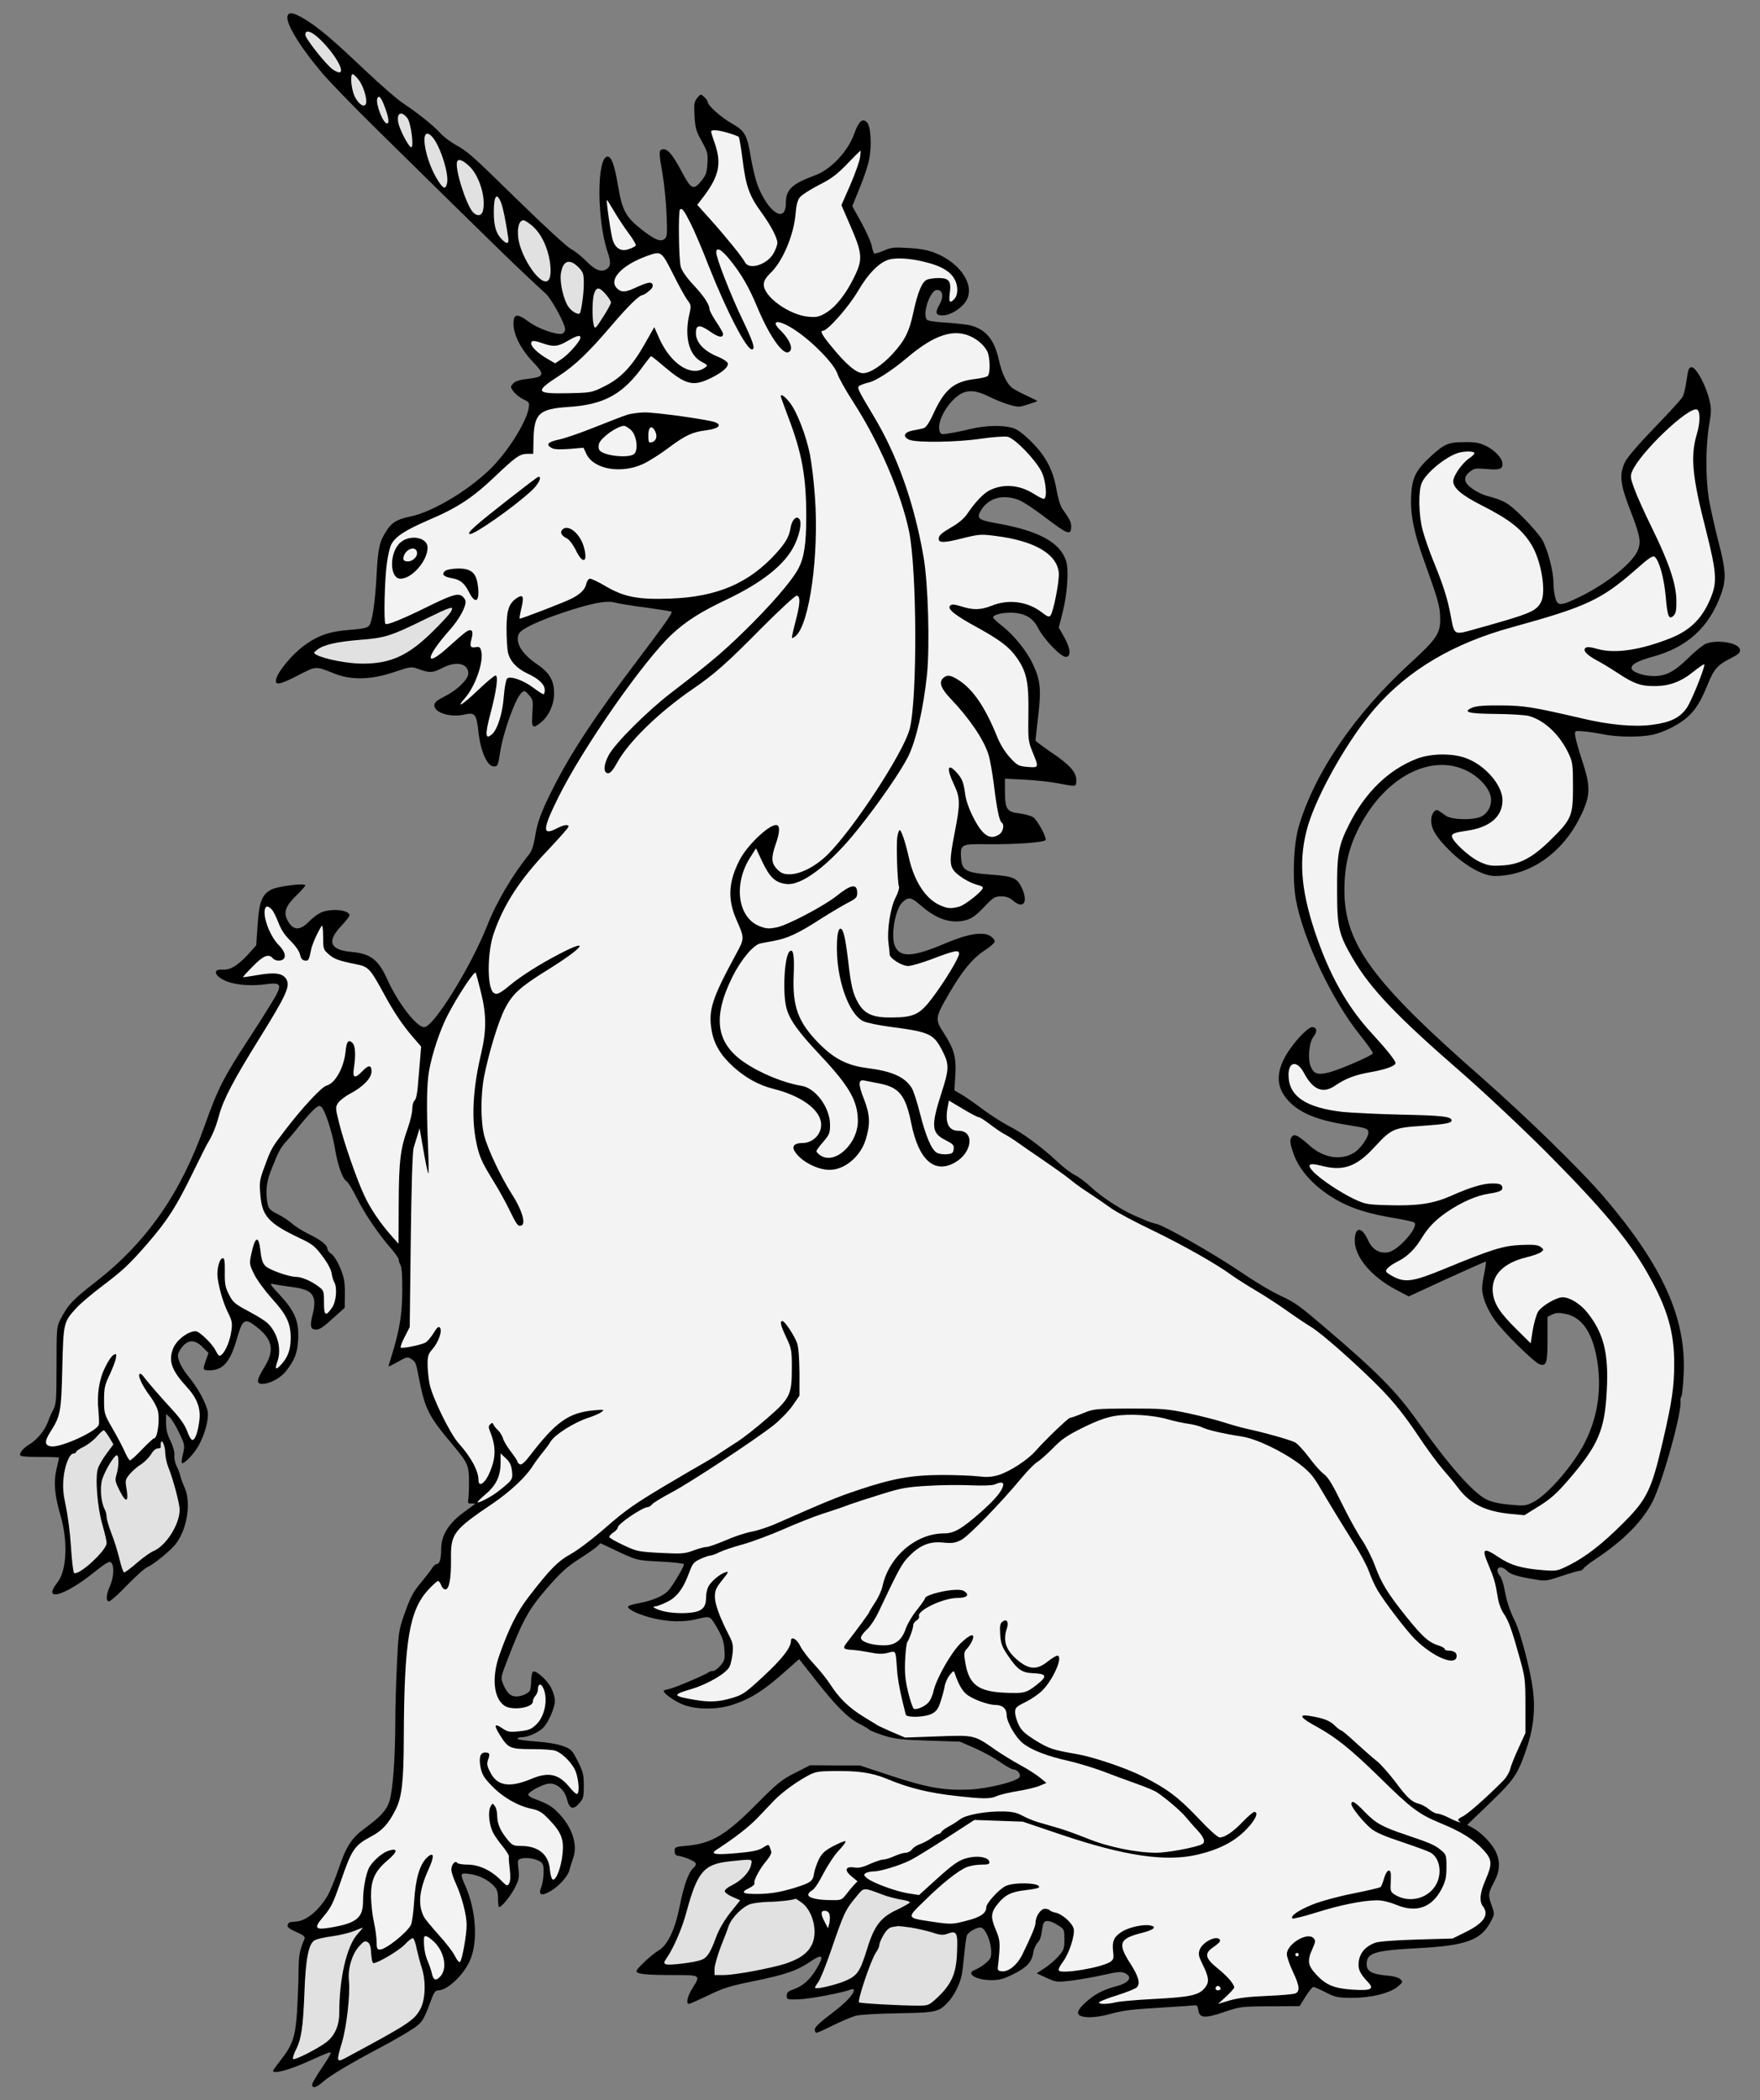<?xml version="1.0" encoding="UTF-8" standalone="no"?>
<!DOCTYPE svg PUBLIC "-//W3C//DTD SVG 1.1//EN" "http://www.w3.org/Graphics/SVG/1.1/DTD/svg11.dtd">
<svg xmlns:dc="http://purl.org/dc/elements/1.1/" version="1.1" xmlns:xl="http://www.w3.org/1999/xlink" xmlns="http://www.w3.org/2000/svg" viewBox="54 85.5 256.5 306" width="256.5" height="306">
  <rect x="54" y="85.5" width="256.5" height="306" fill="#808080" stroke="none"/>
  <defs>
    <clipPath id="artboard_clip_path">
      <path d="M 54 85.5 L 310.5 85.5 L 310.5 344.423 L 274.985 391.5 L 54 391.5 Z"/>
    </clipPath>
  </defs>
  <g id="Unicorn_Sejant" stroke="none" stroke-opacity="1" stroke-dasharray="none" fill="none" fill-opacity="1">
    <title>Unicorn Sejant</title>
    <g id="Unicorn_Sejant_Art" clip-path="url(#artboard_clip_path)">
      <title>Art</title>
      <g id="Group_53">
        <g id="Graphic_99">
          <path d="M 95.921 87.772 C 95.55 88.737 97.554 92.103 100.846 96.014 C 101.836 97.226 105.499 100.988 108.939 104.379 C 127.5 122.643 129.307 124.4 133.539 128.286 C 134.38 129.053 136.36 132.691 136.36 133.458 C 136.36 133.731 136.187 134.003 135.964 134.102 C 135.246 134.374 132.45 133.409 131.113 132.419 C 129.381 131.107 128.812 131.182 128.837 132.716 C 128.837 134.25 129.926 136.379 131.559 138.111 C 133.514 140.141 133.415 140.413 130.643 140.735 C 129.703 140.834 129.084 141.056 128.787 141.378 C 128.366 141.848 128.366 141.898 128.837 142.541 C 129.109 142.912 129.752 143.407 130.272 143.68 C 131.163 144.1 131.188 144.175 131.039 145.016 C 130.643 147.194 127.723 151.723 125.199 154.074 C 121.932 157.168 116.932 160.113 113.789 160.756 C 111.884 161.152 111.117 161.598 110.325 162.835 C 109.31 164.37 109.087 165.335 108.889 169.196 C 108.666 173.304 108.27 176.001 107.8 176.645 C 107.553 176.967 106.934 177.115 105.028 177.264 C 102.083 177.462 100.326 178.08 98.272 179.59 C 96.688 180.753 94.708 183.08 94.312 184.243 C 93.891 185.431 94.634 185.356 97.381 183.921 C 100.153 182.51 99.93 182.51 102.702 183.624 C 105.177 184.614 107.949 184.565 111.339 183.451 C 113.913 182.585 113.913 182.585 115.076 183.005 C 116.66 183.575 117.106 183.525 118.492 182.807 C 120.472 181.768 122.253 182.139 122.253 183.624 C 122.253 184.466 120.645 186.025 118.888 186.916 C 117.625 187.559 117.304 187.831 117.304 188.277 C 117.304 189.341 119.63 190.059 121.659 189.613 C 123.243 189.242 123.441 189.514 123.738 192.237 C 124.06 195.033 125.025 197.162 125.966 197.162 C 126.535 197.162 126.584 197.038 126.857 195.256 C 127.327 192.162 129.134 187.138 130.049 186.396 C 130.445 186.074 130.544 186.124 131.089 186.767 C 131.683 187.435 131.707 187.609 131.584 189.415 C 131.435 191.544 131.584 191.742 132.747 190.826 C 133.96 189.886 134.752 188.178 134.752 186.52 C 134.752 184.614 134.083 183.5 132.153 182.189 C 129.975 180.704 129.01 178.996 129.653 177.783 C 130.025 177.115 132.376 176.001 136.014 174.764 C 140.172 173.378 142.349 172.957 143.587 173.279 C 144.107 173.428 146.185 173.774 148.165 174.022 C 150.145 174.294 151.828 174.566 151.878 174.616 C 152.051 174.789 150.813 176.521 147.002 181.57 C 140.666 189.91 137.226 195.132 134.529 200.478 C 132.796 203.943 132.301 205.304 131.93 207.68 C 131.782 208.596 131.46 209.536 131.163 209.907 C 128.688 212.976 126.337 216.936 124.976 220.425 C 122.55 226.489 117.18 235.151 115.819 235.151 C 114.705 235.151 111.958 231.587 110.399 228.098 C 109.137 225.301 107.973 224.435 105.226 224.187 C 102.108 223.915 101.588 222.678 103.692 220.45 C 104.385 219.732 104.929 219.015 104.929 218.866 C 104.929 218.074 102.355 217.802 100.846 218.421 C 100.376 218.619 99.534 219.237 99.014 219.782 C 97.653 221.168 96.688 221.069 95.871 219.534 C 95.302 218.396 95.624 217.505 97.158 215.995 C 97.901 215.278 98.495 214.609 98.495 214.486 C 98.495 214.114 94.51 214.609 93.545 215.104 C 92.184 215.797 91.763 216.886 91.54 220.302 C 91.441 221.861 91.342 223.173 91.342 223.222 C 91.318 223.272 90.724 223.915 90.031 224.682 C 88.521 226.266 87.531 226.835 86.442 226.761 C 84.734 226.662 85.378 227.924 87.358 228.593 C 88.719 229.038 90.872 229.162 92.802 228.889 C 94.832 228.617 95.079 228.889 94.213 230.548 C 93.817 231.265 92.06 234.087 90.303 236.784 C 86.591 242.427 85.724 244.159 83.794 249.579 C 80.354 259.306 75.429 266.409 68.054 272.175 C 64.49 274.947 63.945 275.566 62.807 277.719 C 62.263 278.783 62.238 279.055 62.238 284.401 C 62.238 289.326 62.188 290.068 61.792 290.836 C 61.52 291.306 61.174 292.122 61 292.617 C 60.555 293.855 59.466 295.191 58.402 295.86 C 57.437 296.454 56.942 296.998 56.917 297.443 C 56.917 297.691 57.635 297.765 59.763 297.765 C 61.322 297.765 62.609 297.815 62.609 297.864 C 62.609 297.938 62.436 298.73 62.213 299.646 C 61.792 301.478 61.966 303.408 62.856 306.427 C 63.921 310.164 63.723 314.372 62.362 316.055 C 60.085 318.975 63.426 318.034 67.682 314.594 C 69.39 313.233 69.935 312.911 70.182 313.134 C 70.677 313.555 70.603 315.287 70.034 316.549 C 69.464 317.787 69.39 318.802 69.885 318.802 C 70.058 318.802 70.875 318.109 71.717 317.267 C 73.647 315.263 75.008 314.025 75.503 313.802 C 76.419 313.431 79.042 311.253 79.71 310.313 C 81.319 308.11 81.864 304.324 80.898 302.22 C 80.626 301.601 80.329 300.834 80.28 300.512 C 80.205 300.191 79.983 299.572 79.76 299.151 C 79.537 298.73 79.364 297.988 79.413 297.518 C 79.438 296.973 79.215 296.181 78.844 295.414 C 78.399 294.548 78.201 293.781 78.201 292.84 L 78.201 291.504 L 78.72 291.974 C 79.017 292.221 79.636 293.261 80.106 294.251 C 80.948 295.983 80.948 296.082 80.676 297.295 C 80.502 297.963 80.428 298.582 80.502 298.656 C 80.75 298.904 82.334 297.27 82.952 296.107 C 83.893 294.375 84.462 292.197 84.264 291.133 C 84.041 289.92 82.853 287.742 81.616 286.232 C 80.552 284.945 79.933 283.757 79.933 282.941 C 79.933 282.668 80.23 282.124 80.577 281.703 C 81.468 280.639 82.433 280.664 83.546 281.777 L 84.388 282.619 L 84.017 283.658 C 83.522 285.094 83.522 285.143 84.512 285.143 C 86.541 285.143 87.58 283.906 88.595 280.317 C 89.362 277.694 89.684 277.496 91.318 278.758 C 93.768 280.639 94.065 282.248 92.481 284.772 C 91.367 286.603 91.318 287.123 92.258 287.123 C 93.347 287.098 94.881 286.282 95.698 285.242 C 96.96 283.609 97.331 282.668 97.455 280.689 C 97.604 278.065 96.985 276.556 94.832 274.229 C 93.273 272.546 93.223 272.447 93.916 272.596 C 94.337 272.695 95.55 272.868 96.614 273.016 C 99.608 273.388 100.252 274.254 99.559 277.026 C 99.138 278.709 99.237 279.204 100.054 279.204 C 100.648 279.204 101.093 278.882 103.098 277.05 L 104.236 276.036 L 104.261 273.957 C 104.261 272.249 104.162 271.631 103.593 270.245 C 103.197 269.304 102.652 268.413 102.306 268.19 C 101.984 267.992 101.712 267.646 101.712 267.448 C 101.712 266.904 100.747 266.136 98.99 265.295 C 98.099 264.849 97.034 264.181 96.589 263.785 C 96.168 263.389 95.228 262.771 94.485 262.399 C 93.446 261.88 93.149 261.583 93.025 261.013 C 92.679 259.38 92.802 257.821 93.421 256.212 C 94.584 253.242 94.857 252.722 95.822 251.683 C 96.342 251.114 97.208 250.074 97.752 249.381 C 98.272 248.713 99.113 247.773 99.584 247.303 C 100.301 246.61 100.524 246.511 100.821 246.758 C 101.365 247.228 102.405 250.371 102.826 252.896 C 103.246 255.346 103.915 257.252 104.509 257.598 C 104.707 257.697 105.375 258.786 105.994 260.023 C 107.157 262.35 109.161 265.32 111.017 267.423 C 111.611 268.116 112.106 268.834 112.106 269.007 C 112.106 269.18 112.23 269.576 112.379 269.849 C 112.552 270.146 112.651 271.68 112.626 273.635 C 112.601 276.976 112.255 279.179 111.117 282.891 C 110.844 283.757 110.622 284.5 110.622 284.574 C 110.622 284.624 111.24 284.327 111.983 283.906 C 113.294 283.163 113.393 283.139 113.963 283.51 C 114.581 283.906 114.631 284.054 115.052 286.257 C 115.918 290.737 116.437 291.801 119.902 295.909 C 122.204 298.656 122.352 298.978 122.352 301.478 C 122.352 302.641 122.303 303.804 122.229 304.076 C 122.154 304.472 122.253 304.571 122.699 304.546 C 122.996 304.546 123.243 304.546 123.243 304.596 C 123.243 304.621 122.55 305.14 121.684 305.759 C 119.407 307.392 118.294 309.15 118.294 311.204 C 118.294 312.565 118.071 313.357 117.675 313.357 C 117.502 313.357 117.155 313.654 116.932 314.025 C 116.685 314.421 116.017 315.263 115.448 315.955 C 114.185 317.465 113.864 318.034 112.849 320.905 C 112.131 322.959 112.057 323.504 111.859 327.711 C 111.735 330.236 111.611 334.171 111.611 336.497 C 111.587 341.669 111.265 346.248 110.77 347.881 C 110.349 349.218 109.533 350.134 107.107 351.915 C 105.226 353.301 104.434 354.539 103.345 357.781 C 102.826 359.266 102.133 360.973 101.811 361.567 C 100.499 363.82 98.693 365.329 97.183 365.453 C 96.069 365.552 96.094 365.527 95.921 365.973 C 95.822 366.245 96.144 366.517 97.158 366.963 C 98.272 367.458 98.495 367.656 98.371 368.002 C 97.653 369.66 97.529 370.403 97.505 372.878 C 97.505 374.363 97.381 377.011 97.282 378.718 C 97.034 382.307 96.638 383.445 94.881 385.673 C 94.287 386.44 93.792 387.133 93.792 387.207 C 93.792 387.727 96.292 387.034 99.113 385.747 C 101.836 384.509 102.207 384.386 102.207 384.608 C 102.207 384.757 101.588 385.772 100.846 386.861 C 100.103 387.95 99.485 389.014 99.485 389.212 C 99.485 389.83 100.178 389.632 101.143 388.741 C 102.133 387.875 104.979 386.168 109.508 383.767 C 111.017 382.975 112.948 381.861 113.839 381.292 C 115.547 380.203 115.695 379.956 116.833 376.887 C 117.254 375.748 117.452 375.476 117.898 375.476 C 119.16 375.476 121.461 373.348 122.427 371.269 C 123.714 368.547 123.417 363.745 121.734 360.058 C 121.016 358.449 121.065 358.325 122.427 358.523 C 123.862 358.721 125.124 359.365 125.966 360.256 C 126.461 360.775 126.584 361.171 126.584 362.137 C 126.584 362.805 126.659 363.349 126.733 363.349 C 127.104 363.349 128.416 361.741 129.035 360.528 C 129.653 359.315 129.703 358.969 129.554 357.781 C 129.406 356.494 129.431 356.42 130.025 356.271 C 130.841 356.073 132.178 356.321 132.796 356.766 C 133.168 357.038 133.267 357.41 133.217 358.4 C 133.217 359.093 133.044 360.008 132.895 360.404 C 132.4 361.592 132.871 361.815 134.232 361.023 C 135.494 360.28 136.806 358.82 137.004 357.905 C 137.078 357.558 137.325 356.816 137.523 356.246 C 138.216 354.341 137.449 351.841 135.519 349.787 C 134.479 348.673 133.885 348.302 131.707 347.51 C 131.262 347.337 130.94 347.065 130.99 346.916 C 131.113 346.52 132.895 345.555 133.836 345.382 C 134.999 345.159 136.261 346.174 136.632 347.634 C 136.979 349.045 137.523 349.243 138.39 348.253 C 139.008 347.584 139.083 347.312 139.083 345.679 C 139.083 344.095 138.984 343.649 138.216 342.115 C 137.375 340.457 137.251 340.333 136.038 339.887 C 135.271 339.591 133.712 339.343 132.103 339.219 C 130.618 339.12 129.431 338.947 129.431 338.823 C 129.431 338.7 129.703 338.601 130.049 338.601 C 130.891 338.601 132.376 337.957 133.093 337.289 C 133.861 336.596 134.875 334.294 134.875 333.304 C 134.875 332.859 134.628 332.017 134.331 331.423 C 133.712 330.236 132.103 328.8 131.683 329.048 C 131.534 329.147 131.41 329.741 131.41 330.384 C 131.41 331.027 131.311 331.671 131.212 331.819 C 130.915 332.265 130 332.661 129.233 332.661 C 128.416 332.661 127.871 332.166 127.327 330.854 C 126.956 329.939 126.956 329.889 128.069 327.018 C 130.223 321.474 131.089 319.915 133.737 316.871 C 135.667 314.644 136.632 313.778 138.315 312.689 C 139.479 311.946 140.691 311.105 140.988 310.832 L 141.508 310.338 L 143.092 311.08 C 146.829 312.862 146.705 312.837 150.294 313.01 C 152.15 313.109 153.684 313.283 153.684 313.406 C 153.684 313.778 151.977 316.624 151.383 317.267 C 150.665 318.034 149.007 318.727 147.101 319.074 C 146.235 319.222 145.517 319.445 145.517 319.569 C 145.517 320.014 147.101 320.757 149.23 321.276 C 151.358 321.796 153.66 321.846 155.417 321.425 C 157.545 320.905 157.446 320.856 158.51 322.662 C 159.278 324.024 159.5 324.642 159.575 325.855 C 159.673 327.216 159.599 327.439 159.005 328.157 C 158.634 328.602 158.139 328.949 157.916 328.949 C 157.669 328.949 157.421 329.023 157.322 329.097 C 157.025 329.419 152.298 331.423 151.531 331.572 C 151.086 331.646 150.714 331.795 150.714 331.844 C 150.714 332.24 152.249 333.304 153.486 333.824 C 155.441 334.616 158.535 334.616 160.837 333.849 C 163.51 332.958 165.465 331.696 168.732 328.751 L 170.464 327.216 L 172.939 330.359 C 175.76 333.973 177.616 335.829 179.2 336.621 C 179.794 336.918 180.462 337.314 180.66 337.487 C 180.858 337.66 181.873 338.056 182.888 338.378 C 184.472 338.873 185.437 338.972 189.322 339.096 L 193.901 339.244 L 196.054 340.185 C 197.242 340.704 198.9 341.62 199.742 342.214 C 200.608 342.808 201.474 343.303 201.722 343.303 C 202.241 343.303 202.786 343.946 202.613 344.367 C 202.365 345.01 198.034 346.099 195.262 346.223 C 191.599 346.372 189.124 345.951 183.878 344.219 L 179.299 342.709 L 175.686 342.709 L 172.073 342.684 L 169.87 343.798 C 167.915 344.788 167.296 345.283 164.203 348.401 C 159.772 352.856 157.718 354.093 154.056 354.415 C 152.422 354.563 152.323 354.588 152.323 355.182 C 152.323 355.603 152.472 355.826 152.818 355.875 C 153.858 356.024 155.417 356.717 155.417 357.038 C 155.417 357.212 155.268 357.484 155.07 357.632 C 154.377 358.202 153.66 360.181 153.09 363.077 C 152.397 366.591 151.308 368.893 149.997 369.66 C 148.982 370.254 146.755 372.333 146.755 372.68 C 146.755 373.1 148.116 373.249 151.977 373.249 C 156.184 373.249 156.134 373.224 154.922 375.154 C 154.204 376.268 153.932 377.456 154.402 377.456 C 154.526 377.456 155.788 376.887 157.199 376.219 C 159.377 375.154 160.391 374.833 163.831 374.14 C 168.558 373.175 170.167 372.605 172.172 371.244 C 173.929 370.056 174.176 370.403 172.939 372.432 C 172.023 373.966 170.959 374.882 169.598 375.352 C 168.88 375.6 168.657 375.798 168.657 376.268 C 168.657 376.813 168.732 376.837 170.39 376.788 C 171.899 376.763 176.725 375.847 178.012 375.352 C 178.26 375.253 178.433 375.278 178.433 375.451 C 178.433 376.07 177.22 377.332 175.042 378.966 C 173.508 380.129 172.741 380.847 172.741 381.168 C 172.741 381.441 172.865 381.663 172.988 381.663 C 173.137 381.663 174.226 381.168 175.414 380.574 C 176.602 379.98 178.087 379.362 178.681 379.188 C 179.299 379.015 182.022 378.867 184.917 378.817 C 190.535 378.718 190.807 378.644 192.193 377.159 C 192.985 376.342 193.827 374.709 194.124 373.422 C 194.223 373.051 194.396 371.64 194.52 370.328 C 194.643 368.992 194.817 367.705 194.916 367.482 C 195.089 367.012 196.252 366.319 196.871 366.319 C 197.737 366.319 198.752 369.19 198.381 370.625 C 198.257 371.145 197.118 372.061 195.955 372.556 C 194.742 373.076 196.351 373.991 198.455 373.991 C 199.667 373.991 200.261 373.818 201.672 373.125 C 203.652 372.135 204.37 371.368 204.592 369.982 C 204.667 369.438 204.964 368.794 205.211 368.547 C 205.533 368.25 205.756 367.606 205.855 366.765 C 206.003 365.676 206.127 365.428 206.572 365.379 C 206.869 365.329 207.562 365.577 208.107 365.948 C 209.121 366.567 209.121 366.591 209.121 368.052 C 209.121 369.413 209.047 369.611 208.206 370.576 C 207.686 371.145 206.77 371.912 206.176 372.284 L 205.087 373.001 L 206.548 373.67 C 207.983 374.313 208.032 374.313 210.309 374.041 C 211.596 373.868 213.675 373.496 214.962 373.199 C 216.818 372.779 217.412 372.729 217.907 372.952 C 219.145 373.521 218.6 374.387 216.67 374.882 C 214.739 375.402 213.502 376.045 212.19 377.258 C 210.656 378.669 210.755 379.288 212.512 379.386 C 213.279 379.436 214.566 379.263 215.606 378.966 C 217.808 378.372 218.823 378.248 223.872 377.951 C 226.074 377.827 228.029 377.679 228.203 377.654 C 228.425 377.605 228.574 377.852 228.623 378.273 C 228.772 379.535 229.539 379.609 232.311 378.669 C 234.687 377.852 234.811 377.827 239.067 377.803 L 243.398 377.778 L 244.265 376.392 C 244.735 375.625 245.255 375.006 245.403 374.981 C 245.552 374.981 246.368 375.328 247.21 375.773 C 248.62 376.491 248.942 376.565 251.145 376.565 C 253.892 376.565 256.664 375.872 257.802 374.857 C 258.446 374.313 258.47 374.239 258.099 373.868 C 257.852 373.62 257.109 373.397 256.119 373.323 C 253.917 373.125 253.174 372.704 253.174 371.665 C 253.174 370.007 254.263 369.66 260.97 369.314 C 267.677 368.942 269.83 368.151 271.241 365.502 C 271.835 364.389 271.835 364.364 271.414 363.176 C 270.845 361.592 270.87 361.345 271.736 359.711 C 272.602 358.103 272.676 356.766 272.008 355.306 C 271.488 354.143 269.904 352.509 268.692 351.841 L 267.825 351.371 L 271.018 348.302 C 274.582 344.862 275.126 344.12 276.314 340.729 C 277.428 337.66 277.774 334.888 277.428 331.869 C 277.131 329.171 275.621 323.38 274.805 321.722 C 274.037 320.188 273.567 318.777 273.245 316.97 C 273.097 316.154 272.8 315.312 272.602 315.089 C 272.082 314.52 272.132 313.852 272.676 313.852 C 272.948 313.852 273.32 314.05 273.567 314.297 C 274.037 314.842 275.102 315.188 277.552 315.584 C 279.235 315.881 279.383 315.856 281.586 315.114 C 282.848 314.693 284.036 314.347 284.234 314.347 C 284.432 314.347 284.679 314.198 284.778 314.025 C 284.877 313.827 285.694 313.208 286.585 312.614 C 290.644 309.917 293.44 307.071 294.876 304.2 C 296.361 301.23 299.157 291.157 298.91 289.623 C 298.885 289.4 298.935 289.078 299.058 288.905 C 299.157 288.707 299.306 287.222 299.38 285.564 C 299.727 277.496 296.311 269.948 287.872 260.023 C 284.481 256.039 276.562 248.317 269.756 242.328 C 253.917 228.444 249.907 222.925 249.932 215.129 C 249.932 211.145 250.823 208.026 252.852 204.66 C 256.639 198.374 262.678 195.503 267.479 197.657 C 269.286 198.449 270.845 200.032 271.216 201.394 C 271.538 202.606 270.969 203.918 269.88 204.463 C 268.716 205.032 265.573 204.957 264.707 204.339 C 264.311 204.066 263.841 203.72 263.643 203.596 C 263.173 203.275 262.579 204.066 262.579 205.007 C 262.579 206.294 263.321 207.482 265.252 209.412 C 267.504 211.64 270.152 213.125 271.859 213.125 C 276.883 213.125 281.66 209.833 284.259 204.586 C 285.842 201.418 285.867 200.156 284.531 196.172 C 284.036 194.662 283.615 193.103 283.566 192.707 C 283.491 191.964 283.491 191.964 284.605 192.039 C 285.224 192.063 286.511 192.261 287.501 192.459 C 289.629 192.905 292.97 192.93 294.802 192.558 C 296.509 192.187 298.712 191.073 299.974 189.935 C 301.137 188.871 301.88 187.683 302.894 185.183 C 303.785 182.981 304.33 182.362 306.211 181.421 C 307.374 180.827 307.646 180.58 307.572 180.135 C 307.423 179.145 304.256 178.625 302.597 179.293 C 302.152 179.491 301.063 180.382 300.147 181.273 C 298.044 183.352 296.781 184.02 295 183.995 C 293.44 183.995 291.782 183.377 291.782 182.832 C 291.782 182.263 292.673 181.793 294.876 181.174 C 299.875 179.813 303.068 176.917 304.8 172.141 C 305.617 169.913 305.542 168.602 304.404 164.271 C 303.884 162.216 303.266 159.469 303.043 158.182 C 302.573 155.138 302.573 150.535 303.068 147.54 C 303.439 145.338 303.439 145.041 303.068 143.556 C 302.523 141.452 301.162 139.002 300.543 139.002 C 300.147 139.002 300.024 139.299 299.801 140.858 C 299.677 141.873 299.405 142.987 299.207 143.333 C 299.034 143.68 297.177 145.684 295.123 147.813 C 292.871 150.139 291.163 152.119 290.842 152.787 C 289.976 154.569 290.099 155.98 291.51 159.618 C 292.97 163.38 293.168 164.295 292.772 165.483 C 292.153 167.364 288.243 170.532 284.061 172.537 C 281.462 173.799 280.992 173.824 280.67 172.586 C 280.522 172.091 280.398 171.101 280.398 170.408 C 280.398 168.725 279.556 165.558 278.764 164.147 C 278.393 163.528 277.131 162.043 275.968 160.88 C 273.815 158.752 273.27 158.43 270.597 157.712 C 270.053 157.564 269.137 157.118 268.568 156.697 C 267.306 155.806 267.207 155.015 268.221 154.223 C 268.815 153.728 269.088 153.703 270.548 153.827 C 272.503 154 272.973 153.876 272.973 153.109 C 272.973 152.292 271.909 151.129 270.548 150.461 C 269.632 150.015 268.989 149.892 267.405 149.916 C 265.078 149.916 264.509 150.164 262.48 152.02 C 260.351 153.975 259.782 155.114 259.658 157.712 C 259.535 160.435 260.005 162.909 261.49 167.042 C 263.569 172.809 263.866 173.848 263.89 175.506 C 263.94 177.759 263.42 178.551 259.559 182.09 C 251.442 189.489 245.527 198.176 243.25 206.022 C 242.507 208.571 242.334 213.719 242.879 216.664 C 243.968 222.455 248.15 231.265 252.234 236.339 C 253.298 237.651 254.115 238.838 254.09 238.962 C 253.991 239.284 249.338 241.313 247.705 241.734 C 246.022 242.155 245.477 241.982 245.007 240.843 C 244.562 239.754 244.784 237.354 245.428 236.537 C 246.022 235.794 245.948 235.151 245.23 235.151 C 244.586 235.151 242.582 237.304 241.493 239.111 C 239.909 241.784 239.983 243.887 241.716 245.818 C 243.349 247.624 245.898 248.688 250.254 249.381 C 253.199 249.852 253.422 249.926 253.422 250.52 C 253.422 251.238 252.234 252.896 251.343 253.44 C 249.412 254.628 246.888 254.207 244.859 252.401 C 243.275 250.99 242.705 250.668 242.334 251.04 C 241.913 251.46 241.963 252.03 242.532 253.613 C 243.176 255.494 244.685 257.4 246.665 258.91 C 249.536 261.088 252.382 262.176 257.381 262.993 C 258.693 263.216 259.881 263.488 260.079 263.587 C 260.921 264.107 257.852 267.671 256.317 267.943 C 255.08 268.19 253.991 267.547 253.397 266.235 C 252.481 264.156 251.442 264.156 251.442 266.26 C 251.442 268.636 253.867 271.507 257.431 273.388 L 259.312 274.378 L 264.831 271.829 C 267.875 270.443 270.449 269.304 270.523 269.304 C 270.597 269.304 270.523 269.997 270.35 270.839 C 270.152 271.705 270.003 272.744 270.003 273.19 C 270.003 274.452 270.721 276.234 271.859 277.842 C 273.122 279.624 277.601 284.005 278.393 284.277 C 279.383 284.574 279.532 284.104 279.532 280.614 L 279.532 277.348 L 280.249 277.001 C 280.843 276.729 281.214 276.729 282.279 276.952 C 284.754 277.521 286.263 279.971 286.857 284.302 C 287.377 288.262 286.783 291.925 285.1 295.414 C 283.467 298.78 279.556 303.309 277.403 304.373 C 276.364 304.893 276.091 304.918 274.037 304.72 C 272.577 304.596 271.389 304.324 270.672 303.977 C 268.716 303.037 265.177 299.027 260.574 292.543 C 257.505 288.212 254.733 285.416 247.012 278.832 C 243.349 275.714 242.78 275.293 240.676 274.303 C 239.142 273.586 237.038 272.324 234.068 270.319 C 230.331 267.844 223.822 264.156 222.609 263.835 C 222.065 263.711 221.397 263.488 221.125 263.364 C 220.852 263.265 219.986 262.869 219.219 262.548 C 217.289 261.682 214.517 259.875 212.982 258.439 C 212.289 257.771 211.25 257.004 210.681 256.707 C 210.111 256.435 208.923 255.544 208.082 254.727 C 205.706 252.524 203.009 250.545 201.078 249.579 C 200.138 249.084 198.43 248.02 197.316 247.179 C 196.227 246.362 194.817 245.372 194.198 245.001 L 193.084 244.357 L 193.233 242.13 C 193.381 239.482 193.035 238.319 191.525 235.968 C 190.238 234.012 190.288 233.715 192.317 230.251 C 194.272 226.885 195.757 225.103 197.539 223.94 C 198.331 223.445 198.974 222.851 198.974 222.653 C 198.974 222.455 198.702 222.108 198.356 221.886 C 197.316 221.193 195.089 221.539 191.921 222.876 C 187.095 224.93 185.288 225.053 184.472 223.445 C 183.754 222.059 184.422 217.975 185.536 216.936 C 186.427 216.119 186.798 216.193 188.209 217.431 C 190.51 219.435 192.639 220.128 194.767 219.559 C 195.609 219.336 196.227 218.891 197.391 217.678 C 198.752 216.243 198.999 216.094 199.915 216.094 C 200.633 216.094 201.128 216.268 201.672 216.738 C 203.132 217.975 203.85 217.01 202.984 215.005 C 202.266 213.397 201.746 213.174 198.405 212.927 C 194.817 212.654 194.198 212.333 194.074 210.575 C 193.926 208.497 194.049 208.447 197.811 208.497 C 202.093 208.546 206.399 208.224 206.399 207.853 C 206.399 207.16 205.137 204.957 204.568 204.561 C 204.196 204.339 203.281 204.091 202.489 203.992 C 200.756 203.794 200.459 203.374 200.459 200.775 L 200.459 198.944 L 203.38 199.092 C 204.964 199.166 207.166 199.414 208.255 199.636 C 210.903 200.131 210.854 200.156 210.854 199.142 C 210.854 197.978 209.839 196.865 207.092 195.033 C 205.904 194.217 204.914 193.474 204.914 193.375 C 204.914 193.276 205.087 191.667 205.31 189.786 C 205.756 185.975 205.632 184.614 204.568 182.337 C 203.726 180.481 201.796 178.056 200.162 176.793 C 199.37 176.175 198.727 175.581 198.727 175.457 C 198.727 175.086 199.94 174.764 201.276 174.764 C 203.281 174.789 204.518 175.457 205.285 176.991 C 206.127 178.625 208.577 181.199 209.319 181.199 C 210.136 181.199 210.037 180.011 209.097 178.328 L 208.305 176.942 L 208.874 174.69 C 209.567 171.918 209.79 168.503 209.369 167.216 C 208.478 164.518 205.409 162.835 199.296 161.746 C 196.549 161.276 196.252 161.004 196.995 159.816 C 198.084 158.009 200.237 157.465 202.489 158.356 C 203.083 158.578 204.667 159.618 206.028 160.657 C 209.641 163.404 210.111 163.602 210.111 162.192 C 210.111 161.573 209.889 161.127 208.8 159.593 C 208.552 159.247 208.181 158.034 207.983 156.895 C 207.488 154 206.449 151.995 204.32 149.867 C 203.083 148.654 202.266 148.035 201.548 147.837 C 200.063 147.417 197.663 147.466 195.386 148.011 C 194.297 148.283 192.886 148.555 192.243 148.654 C 191.129 148.827 191.08 148.803 190.906 148.184 C 190.585 146.847 192.045 144.224 193.752 143.061 C 194.916 142.244 196.227 142.318 198.133 143.284 C 198.95 143.68 200.261 144.224 201.029 144.447 C 202.365 144.843 202.538 144.843 203.8 144.422 C 204.543 144.199 205.162 143.977 205.162 143.927 C 205.162 143.878 204.419 143.506 203.503 143.086 C 202.588 142.665 201.623 142.145 201.375 141.898 C 200.657 141.254 199.989 139.794 199.568 137.938 C 198.925 135.018 197.737 133.557 195.534 132.939 C 195.039 132.79 193.48 132.617 192.045 132.518 C 190.609 132.444 189.298 132.27 189.149 132.122 C 188.308 131.478 189.52 127.741 190.56 127.741 C 191.401 127.741 191.575 128.707 190.931 129.845 C 190.238 131.058 190.362 131.454 191.377 131.454 C 192.441 131.454 194 130.513 194.718 129.474 C 196.252 127.222 194.049 123.782 190.139 122.297 C 189.174 121.925 187.937 121.703 186.328 121.629 C 184.298 121.505 183.804 121.554 182.789 122.024 C 182.121 122.297 181.502 122.495 181.403 122.42 C 181.304 122.371 181.155 121.876 181.056 121.381 C 180.982 120.861 180.314 119.352 179.571 117.99 L 178.21 115.54 L 179.274 112.917 C 179.868 111.482 180.512 109.601 180.66 108.759 C 181.081 106.705 180.908 103.859 180.339 103.314 C 179.695 102.671 179.151 103.166 178.507 104.948 C 177.616 107.522 175.067 110.244 172.741 111.061 C 169.449 112.273 168.534 113.115 168.534 115.045 C 168.534 118.188 165.91 116.481 164.351 112.323 C 164.079 111.531 163.658 109.799 163.435 108.487 C 162.916 105.22 162.544 104.552 160.738 103.537 C 159.203 102.696 157.149 100.889 157.149 100.369 C 157.149 100.221 156.926 99.899 156.629 99.627 C 156.11 99.157 156.11 99.181 155.615 99.775 C 155.169 100.32 155.12 100.666 155.219 102.399 C 155.318 104.131 155.441 104.601 156.258 106.062 C 157.124 107.621 157.199 107.868 157.1 109.328 C 157.025 110.615 156.877 111.061 156.233 111.828 C 155.095 113.263 154.724 113.115 153.387 110.566 C 152.026 108.017 151.308 107.15 150.591 107.249 C 149.997 107.348 149.997 107.645 150.566 110.912 C 150.789 112.199 151.061 114.773 151.135 116.605 C 151.259 119.5 151.234 119.995 150.888 120.292 C 150.269 120.787 149.477 120.465 147.522 118.956 C 145.195 117.124 144.676 116.159 144.082 112.62 C 143.562 109.526 143.117 108.314 142.547 108.314 C 140.963 108.314 140.963 117.545 142.547 122.198 C 143.092 123.757 143.018 124.376 142.3 124.772 C 141.533 125.192 140.666 124.796 139.404 123.509 C 138.736 122.841 137.746 122.049 137.177 121.752 C 136.583 121.431 133.143 118.263 129.505 114.699 C 122.377 107.744 122.352 107.72 120.175 106.458 C 119.383 105.987 118.467 105.27 118.12 104.849 C 117.304 103.908 114.903 101.978 112.849 100.617 C 111.958 100.048 109.409 97.82 107.157 95.692 C 102.454 91.237 100.425 89.505 98.371 88.267 C 96.787 87.327 96.144 87.203 95.921 87.772 Z" fill="black"/>
        </g>
        <g id="Graphic_98">
          <path d="M 100.895 91.485 C 103.692 94.355 104.756 97.202 102.43 95.568 C 101.464 94.85 98.495 91.113 98.495 90.569 C 98.495 89.678 99.534 90.099 100.895 91.485 Z" fill="#e1e1e1"/>
        </g>
        <g id="Graphic_97">
          <path d="M 106.266 97.127 C 106.983 98.043 107.553 99.998 107.33 100.617 C 107.082 101.26 106.216 100.666 105.647 99.454 C 105.177 98.365 105.004 96.311 105.4 96.311 C 105.548 96.311 105.919 96.682 106.266 97.127 Z" fill="#e1e1e1"/>
        </g>
        <g id="Graphic_96">
          <path d="M 110.102 101.161 C 110.646 102.597 110.77 103.488 110.399 103.488 C 109.83 103.488 108.716 100.617 108.988 99.85 C 109.211 99.28 109.557 99.676 110.102 101.161 Z" fill="#e1e1e1"/>
        </g>
        <g id="Graphic_95">
          <path d="M 113.393 102.745 C 113.888 103.438 114.359 106.953 113.938 106.953 C 113.641 106.953 112.676 105.22 112.205 103.933 C 111.587 102.151 112.354 101.384 113.393 102.745 Z" fill="#e1e1e1"/>
        </g>
        <g id="Graphic_94">
          <path d="M 160.144 104.874 C 160.886 105.096 161.554 105.344 161.653 105.443 C 161.752 105.517 162 107.027 162.223 108.759 C 162.693 112.62 163.213 114.055 164.97 116.456 C 166.356 118.362 167.271 120.119 167.296 120.886 C 167.296 121.134 167.073 121.777 166.801 122.297 C 165.91 124.029 163.188 124.92 162.569 123.707 C 162.173 122.94 159.871 120.094 157.57 117.52 L 155.615 115.342 L 156.605 114.055 C 158.807 111.11 159.179 109.304 158.164 106.359 C 157.867 105.542 157.644 104.799 157.644 104.676 C 157.644 104.354 158.659 104.428 160.144 104.874 Z" fill="#f3f3f3"/>
        </g>
        <g id="Graphic_93">
          <path d="M 116.932 105.369 C 118.071 106.532 119.457 110.764 119.16 112.174 C 118.937 113.115 118.665 113.065 117.922 111.952 C 115.844 108.809 115.027 103.488 116.932 105.369 Z" fill="#e1e1e1"/>
        </g>
        <g id="Graphic_92">
          <path d="M 179.349 108.413 C 179.274 108.957 178.656 110.739 177.938 112.397 L 176.626 115.392 L 177.938 118.411 C 179.695 122.445 179.769 123.287 178.483 125.885 C 177.27 128.385 175.735 130.291 174.325 131.107 C 173.409 131.652 172.988 131.751 171.875 131.652 C 169.078 131.429 165.316 128.756 165.316 126.974 C 165.316 126.405 165.588 125.96 166.38 125.192 C 168.113 123.46 169.697 119.698 169.944 116.654 C 170.043 115.417 170.241 114.649 170.563 114.253 C 170.835 113.907 172.073 113.115 173.31 112.471 C 175.141 111.556 175.958 110.937 177.443 109.403 C 178.458 108.338 179.349 107.472 179.398 107.447 C 179.448 107.447 179.423 107.893 179.349 108.413 Z" fill="#f3f3f3"/>
        </g>
        <g id="Graphic_91">
          <path d="M 122.328 109.65 C 123.837 111.011 124.852 114.303 124.382 116.209 C 124.184 116.976 123.516 117.05 122.922 116.407 C 121.907 115.293 120.249 109.997 120.62 109.056 C 120.793 108.586 121.412 108.809 122.328 109.65 Z" fill="#e1e1e1"/>
        </g>
        <g id="Graphic_90">
          <path d="M 127.03 115.045 C 127.327 115.862 127.624 117.248 128.069 120.119 C 128.218 121.059 127.871 121.158 127.104 120.342 C 126.287 119.5 125.966 118.386 125.966 116.431 C 125.966 113.981 126.386 113.437 127.03 115.045 Z" fill="#e1e1e1"/>
        </g>
        <g id="Graphic_89">
          <path d="M 143.513 116.308 C 144.057 117.248 145.022 118.683 145.641 119.525 C 146.284 120.366 146.73 121.158 146.656 121.282 C 146.557 121.406 146.111 121.653 145.616 121.802 C 144.527 122.173 143.711 121.703 143.315 120.515 C 143.042 119.723 142.3 114.625 142.448 114.625 C 142.498 114.625 142.968 115.392 143.513 116.308 Z" fill="#f3f3f3"/>
        </g>
        <g id="Graphic_88">
          <path d="M 154.649 118.04 C 155.169 119.079 156.357 121.826 157.248 124.153 C 159.896 130.835 162.767 136.404 163.584 136.404 C 164.128 136.404 163.757 135.29 162.247 132.147 C 160.515 128.558 158.387 123.113 158.387 122.297 C 158.387 121.406 159.154 121.826 160.416 123.41 C 162.049 125.415 163.188 127.42 164.351 130.216 C 166.059 134.325 168.014 137.146 168.88 136.824 C 169.721 136.502 169.202 135.067 167.742 133.632 C 166.108 132.048 167.544 132.023 169.895 133.607 C 172.469 135.315 175.537 138.482 176.032 139.918 C 176.23 140.561 177.295 142.442 178.384 144.125 C 182.121 149.916 185.288 157.267 186.476 162.86 C 187.64 168.478 187.714 187.287 186.575 191.717 C 185.684 195.107 178.483 206.145 174.646 209.981 C 172.939 211.689 170.662 212.877 169.078 212.877 C 168.212 212.877 167.865 212.729 167.271 212.159 C 166.405 211.268 166.356 210.476 167.049 208.497 C 167.692 206.665 167.692 205.7 167.098 205.7 C 165.984 205.7 162.817 208.744 161.777 210.823 C 160.144 214.016 160.02 216.515 161.332 219.51 C 162.52 222.207 162.52 222.207 161.257 224.534 C 157.793 230.919 157.223 232.651 157.694 235.522 C 158.015 237.527 158.956 239.16 160.787 240.843 C 162.619 242.526 164.599 243.615 166.801 244.159 C 170.612 245.125 173.261 246.981 173.632 248.911 C 173.929 250.52 172.617 252.03 170.934 252.03 C 169.746 252.03 169.326 252.524 169.87 253.316 C 170.761 254.702 173.137 255.94 174.894 255.94 C 177.097 255.94 179.398 254.009 180.165 251.535 C 180.858 249.282 180.809 247.921 179.893 245.57 C 179.052 243.442 179.077 242.749 179.967 242.922 C 180.289 242.996 181.23 243.169 182.096 243.343 C 185.066 243.912 185.981 245.05 186.823 249.233 C 187.887 254.504 190.189 256.559 193.159 254.876 C 195.708 253.44 196.079 250.248 193.703 250.248 C 192.218 250.248 191.674 249.06 192.119 246.758 L 192.292 245.842 L 194.322 247.055 C 195.435 247.723 196.475 248.268 196.648 248.268 C 196.821 248.268 197.49 248.713 198.183 249.233 C 198.851 249.753 199.816 250.421 200.36 250.718 C 200.88 250.99 201.771 251.559 202.316 251.955 C 202.86 252.351 204.592 253.539 206.152 254.603 C 207.711 255.668 209.369 256.856 209.814 257.227 C 210.285 257.623 211.101 258.241 211.646 258.613 C 212.19 258.984 213.081 259.553 213.576 259.9 C 214.096 260.246 215.185 260.989 216.002 261.583 C 216.843 262.152 219.466 263.562 221.867 264.701 C 226.371 266.879 231.371 269.7 233.499 271.284 C 234.192 271.779 235.751 272.769 236.964 273.487 C 238.201 274.204 240.255 275.541 241.542 276.457 C 242.829 277.372 244.388 278.412 245.007 278.783 C 246.517 279.649 251.962 284.475 255.303 287.89 C 257.258 289.92 258.718 291.751 260.5 294.399 C 261.836 296.429 263.544 298.73 264.237 299.522 C 264.955 300.339 265.994 301.577 266.538 302.319 C 268.296 304.645 270.548 305.734 274.31 306.081 L 276.166 306.254 L 278.319 304.918 C 279.952 303.903 280.918 303.037 282.477 301.23 C 286.907 296.107 287.872 293.929 288.169 288.113 C 288.466 282.693 287.723 279.748 285.372 276.778 C 284.333 275.467 282.823 274.526 281.734 274.501 C 280.843 274.501 278.715 275.739 278.17 276.58 C 277.898 277.026 277.552 278.263 277.378 279.303 L 277.081 281.208 L 275.003 279.154 C 272.577 276.753 271.76 275.491 271.562 273.833 C 271.29 271.358 273.023 269.527 276.438 268.685 C 277.378 268.463 278.344 268.116 278.591 267.918 C 279.012 267.596 279.012 267.547 278.542 267.176 C 278.146 266.879 277.576 266.805 275.696 266.879 C 273.047 267.003 271.513 267.473 264.435 270.393 C 260.03 272.2 258.842 272.398 257.134 271.532 C 256.614 271.259 256.119 270.938 256.045 270.814 C 255.822 270.492 256.515 269.873 257.852 269.205 C 259.163 268.512 260.252 267.448 261.217 265.839 C 262.158 264.305 263.197 263.241 264.88 262.078 C 266.984 260.642 269.261 259.652 271.018 259.405 C 272.676 259.157 273.122 258.91 272.899 258.316 C 272.775 258.019 272.404 257.92 271.513 257.92 C 270.127 257.92 268.296 258.464 265.425 259.751 C 262.876 260.865 260.574 261.211 256.416 261.088 C 253.273 261.013 252.951 260.939 251.417 260.221 C 249.437 259.306 246.393 257.276 245.403 256.212 C 244.388 255.148 244.76 254.876 246.492 255.321 C 249.734 256.187 251.665 255.519 254.337 252.599 C 256.788 249.951 257.134 249.802 261.242 249.53 C 264.707 249.282 265.549 249.134 265.549 248.738 C 265.549 248.169 264.163 248.02 258.322 247.897 C 254.882 247.822 250.996 247.624 249.709 247.501 C 244.265 246.882 241.79 245.199 241.79 242.105 C 241.79 240.15 243.027 239.952 244.017 241.784 C 245.354 244.308 246.814 244.902 248.62 243.64 C 250.155 242.6 251.541 242.081 253.842 241.685 C 255.946 241.313 257.381 240.794 257.381 240.373 C 257.381 240.026 256.02 238.319 253.917 236.042 C 250.303 232.132 247.68 227.429 245.601 221.168 C 243.522 214.857 243.25 210.501 244.611 205.824 C 246.022 201.072 250.551 193.103 254.387 188.698 C 259.213 183.129 265.821 179.219 274.334 176.892 C 285.199 173.898 287.352 172.908 292.376 168.503 C 294.257 166.82 294.901 166.399 295.148 166.622 C 295.816 167.166 296.509 169.691 296.757 172.388 C 297.004 175.358 297.227 175.853 297.92 175.185 C 298.242 174.838 298.341 174.343 298.316 172.957 C 298.266 170.532 297.252 167.513 294.777 162.464 C 293.688 160.261 292.525 157.663 292.178 156.697 C 291.609 155.114 291.559 154.866 291.881 154.148 C 293.02 151.426 300.098 144.694 301.31 145.165 C 301.805 145.338 301.805 147.07 301.31 148.679 C 300.345 151.946 300.593 154.841 302.597 162.637 C 304.107 168.602 304.256 170.161 303.464 172.24 C 302.251 175.432 300.469 177.264 297.524 178.452 C 293.193 180.184 289.481 180.753 286.956 180.085 C 285.743 179.739 285.249 179.714 285.051 179.912 C 284.655 180.308 285.273 180.951 286.907 181.817 C 287.6 182.189 288.936 183.005 289.827 183.599 C 292.129 185.109 293.119 185.455 295 185.455 C 297.202 185.48 298.935 184.862 300.741 183.401 C 301.583 182.733 302.3 182.238 302.375 182.288 C 302.573 182.51 300.593 187.485 299.85 188.599 C 298.86 190.059 297.474 190.752 294.777 191.098 C 292.228 191.445 288.639 191.123 284.729 190.207 C 277.279 188.475 276.166 188.302 272.726 188.277 C 270.375 188.252 269.137 188.351 268.568 188.599 C 267.058 189.242 268.023 189.489 272.057 189.514 C 274.136 189.539 276.265 189.663 276.809 189.811 C 279.136 190.455 281.388 192.608 282.675 195.429 C 283.194 196.543 283.244 197.038 283.244 200.131 C 283.244 204.363 283.046 204.858 280.051 207.804 C 277.378 210.452 275.522 211.442 272.948 211.59 C 271.29 211.689 270.87 211.615 269.657 211.07 C 268.048 210.328 265.474 207.903 265.598 207.259 C 265.648 206.937 266.142 206.764 267.702 206.541 C 271.117 206.071 272.973 204.487 272.973 202.087 C 272.973 199.958 270.548 197.087 267.825 196.023 C 265.846 195.206 262.579 195.231 260.475 196.048 C 256.367 197.632 252.927 200.973 250.6 205.65 C 249.066 208.67 248.843 209.907 248.868 215.228 C 248.868 220.648 249.091 221.613 251.145 225.128 C 253.719 229.533 257.53 233.542 266.91 241.685 C 270.201 244.555 275.72 249.728 279.309 253.316 C 287.501 261.558 291.386 266.186 294.133 271.037 C 296.979 276.061 298.019 279.55 297.994 284.252 C 297.994 287.519 297.672 289.747 296.336 295.488 C 294.703 302.542 294.034 303.952 290.545 307.417 C 287.501 310.461 285.174 312.268 282.699 313.53 C 280.918 314.396 280.893 314.421 278.74 314.248 C 275.72 314 274.112 313.53 272.404 312.367 C 270.177 310.882 269.904 311.08 270.894 313.406 C 271.736 315.386 271.934 316.079 272.255 318.059 C 272.404 319.049 272.75 320.014 273.146 320.584 C 273.864 321.623 274.359 323.009 275.522 327.216 C 276.265 329.864 276.314 330.334 276.314 334.022 L 276.314 337.982 L 275.3 340.209 C 274.73 341.422 274.186 342.808 274.087 343.253 C 273.988 343.699 273.518 344.491 273.023 344.986 C 270.548 347.461 267.9 349.812 267.132 350.158 C 266.563 350.455 266.39 350.628 266.588 350.777 C 267.306 351.222 266.316 350.925 265.202 350.356 C 264.534 350.01 263.767 349.738 263.494 349.738 C 263.247 349.738 262.702 349.465 262.282 349.119 C 261.886 348.772 261.242 348.426 260.896 348.327 C 259.757 348.055 259.139 347.51 257.381 345.134 C 256.416 343.872 255.179 342.461 254.585 342.016 C 254.016 341.57 252.679 340.382 251.615 339.417 C 250.551 338.427 249.586 337.611 249.462 337.611 C 249.363 337.611 248.917 337.289 248.521 336.893 C 247.804 336.175 246.839 335.804 244.784 335.482 C 243.151 335.235 243.547 335.804 245.898 337.066 C 248.744 338.65 250.848 340.333 255.03 344.417 C 259.733 349.045 260.747 349.787 263.94 351.123 C 266.984 352.361 268.815 353.524 270.226 355.058 C 271.464 356.42 271.513 357.063 270.498 359.389 C 269.682 361.246 269.558 362.508 270.127 363.25 C 271.067 364.488 270.251 365.676 267.603 366.987 L 265.697 367.928 L 260.5 368.076 C 257.233 368.175 254.956 368.349 254.412 368.547 C 253.05 369.041 252.234 369.957 252.036 371.195 C 251.863 372.333 252.135 372.977 253.397 374.313 C 254.313 375.303 253.818 375.55 251.12 375.377 C 248.422 375.204 247.21 374.684 245.824 373.175 C 244.586 371.838 244.487 371.17 245.279 369.413 C 245.75 368.349 245.75 368.2 245.403 367.854 C 244.512 366.938 241.542 368.745 241.542 370.205 C 241.542 370.601 241.938 371.714 242.408 372.729 C 243.423 374.857 243.497 375.649 242.73 375.946 C 242.408 376.045 240.552 376.219 238.572 376.293 C 236.073 376.392 234.464 376.59 233.251 376.936 L 231.519 377.456 L 232.707 376.367 C 233.35 375.773 233.87 375.179 233.87 375.08 C 233.87 374.56 232.855 373.397 231.494 372.308 C 229.589 370.774 229.465 370.081 230.9 369.14 C 231.445 368.769 231.866 368.349 231.816 368.2 C 231.519 367.309 229.242 368.373 228.821 369.611 C 228.623 370.155 228.698 370.551 229.217 371.591 C 230.232 373.645 230.282 374.288 229.564 375.154 C 228.698 376.194 227.411 376.466 222.115 376.738 C 219.664 376.862 217.214 377.085 216.67 377.209 C 215.358 377.53 213.997 377.53 214.195 377.209 C 214.269 377.085 215.457 376.615 216.818 376.194 C 218.155 375.773 219.442 375.253 219.664 375.055 C 220.234 374.486 219.961 373.472 218.65 371.442 C 216.868 368.646 217.14 367.928 220.407 367.111 C 222.164 366.666 222.684 366.22 221.62 366.022 C 220.605 365.824 218.476 366.294 217.462 366.963 C 216.323 367.705 216.051 368.324 216.224 369.833 C 216.348 370.823 216.274 371.021 215.779 371.343 C 214.467 372.185 208.651 373.15 208.305 372.581 C 208.206 372.432 208.478 371.888 208.874 371.368 C 209.79 370.18 210.681 367.458 210.483 366.517 C 210.285 365.676 208.824 364.364 207.859 364.166 C 207.463 364.092 207.067 363.919 206.993 363.82 C 206.919 363.696 206.597 363.597 206.275 363.597 C 205.657 363.597 204.914 364.711 204.914 365.651 C 204.914 366.121 204.345 367.507 202.984 370.279 C 202.241 371.789 200.954 372.828 199.964 372.704 C 199.494 372.655 199.37 372.506 199.42 372.135 C 199.469 371.863 199.568 370.848 199.643 369.908 C 199.742 368.398 199.667 367.928 199.098 366.591 C 198.331 364.76 198.405 364.092 199.494 362.78 C 200.509 361.543 201.474 361.097 203.503 360.874 C 204.419 360.775 205.261 360.602 205.36 360.528 C 206.028 359.835 201.92 359.637 200.558 360.28 C 199.593 360.751 197.737 362.78 197.737 363.374 C 197.737 364.265 196.871 364.834 194.792 365.354 C 192.787 365.874 192.614 365.874 190.015 365.502 C 186.031 364.908 186.08 365.007 188.728 362.434 C 191.302 359.885 193.629 358.053 194.866 357.533 C 195.361 357.335 196.302 357.162 196.995 357.162 C 198.059 357.162 198.257 357.088 198.183 356.741 C 198.059 356.098 196.599 355.826 195.163 356.147 C 193.752 356.469 193.01 356.989 190.04 359.687 L 187.937 361.592 L 186.353 361.345 C 184.521 361.048 181.18 359.81 180.363 359.142 C 179.868 358.721 179.844 358.622 180.165 358.4 C 180.363 358.276 180.883 358.152 181.304 358.152 C 182.319 358.152 185.14 357.286 186.724 356.494 C 187.417 356.147 189.768 354.687 191.995 353.252 L 196.005 350.653 L 199.544 350.777 L 203.058 350.901 L 208.626 352.782 C 217.957 355.925 223.946 356.791 228.549 355.702 C 231.767 354.935 233.969 353.772 235.677 351.99 C 236.988 350.628 237.483 349.49 236.791 349.49 C 236.642 349.49 235.924 350.084 235.207 350.826 C 233.796 352.336 232.509 353.202 231.767 353.202 C 231.47 353.202 230.232 352.089 228.549 350.307 C 225.703 347.312 224.045 346.075 220.506 344.293 C 218.155 343.105 213.403 341.496 211.027 341.075 C 207.439 340.457 206.919 340.284 204.964 339.096 C 203.38 338.106 202.885 337.66 202.464 336.794 C 202.167 336.2 201.944 335.383 201.944 334.962 C 201.944 334.294 202.093 334.146 203.503 333.453 C 204.345 333.032 205.459 332.265 205.954 331.745 C 207.587 330.062 208.998 326.721 208.082 326.721 C 207.909 326.721 207.265 327.117 206.671 327.587 C 205.211 328.751 204.122 328.751 202.637 327.637 C 200.657 326.102 200.088 324.667 200.732 322.786 C 201.078 321.796 200.707 321.252 200.063 321.796 C 199.742 322.044 199.692 322.44 199.766 323.628 C 199.841 324.865 200.014 325.385 200.756 326.498 C 202.241 328.726 202.885 329.196 204.493 329.27 C 206.548 329.345 206.696 329.691 205.162 330.904 C 203.578 332.166 203.256 332.24 200.41 332.116 C 196.574 331.943 195.237 330.928 194.693 327.81 C 194.445 326.35 194.47 326.201 194.94 325.682 C 195.237 325.36 195.584 324.816 195.732 324.42 C 196.128 323.38 195.435 323.553 194.049 324.865 C 192.664 326.177 190.51 329.963 190.065 331.819 C 189.916 332.537 189.545 333.329 189.248 333.601 C 188.58 334.245 187.516 334.641 187.169 334.443 C 187.021 334.344 186.65 333.255 186.353 332.042 C 185.932 330.31 185.833 329.27 185.907 327.464 C 185.957 326.177 186.105 324.939 186.229 324.741 C 186.575 324.222 187.095 322.712 187.095 322.266 C 187.095 322.068 187.318 321.747 187.59 321.573 C 187.862 321.425 188.011 321.128 187.937 320.955 C 187.64 320.138 191.476 318.307 193.53 318.307 C 194.866 318.307 195.336 317.911 194.619 317.391 C 194.272 317.119 193.752 317.069 192.639 317.168 C 190.956 317.341 188.827 317.985 188.827 318.331 C 188.827 318.455 188.308 319.198 187.664 320.014 C 186.996 320.806 186.278 322.044 186.031 322.712 C 185.412 324.543 184.447 325.236 182.69 325.212 C 181.007 325.187 179.571 324.717 179.472 324.172 C 179.423 323.949 179.794 323.43 180.264 322.984 C 180.784 322.539 181.527 321.425 182.046 320.336 C 184.967 314.149 185.462 313.233 186.526 312.194 C 188.11 310.585 189.52 310.041 191.451 310.239 C 192.763 310.362 193.183 310.313 194.074 309.867 C 195.138 309.323 199.816 304.522 202.959 300.735 C 203.8 299.72 204.79 298.73 205.137 298.532 C 205.483 298.334 206.498 297.443 207.389 296.553 C 208.701 295.191 209.493 294.647 211.844 293.484 C 213.799 292.518 215.234 291.999 216.422 291.801 C 218.551 291.43 222.065 291.652 224.243 292.296 C 225.134 292.543 226.47 292.84 227.213 292.939 C 227.955 293.038 228.846 293.286 229.217 293.459 C 229.935 293.83 232.262 294.375 235.009 294.795 C 237.112 295.117 240.924 296.948 243.398 298.805 C 244.784 299.869 245.354 300.512 246.294 302.096 C 247.556 304.249 248.967 306.576 251.392 310.461 C 252.258 311.822 253.224 313.629 253.521 314.471 C 253.818 315.337 254.387 316.525 254.733 317.143 C 255.748 318.851 258.891 322.984 260.203 324.296 C 262.876 326.969 266.291 328.355 266.291 326.746 C 266.291 326.251 265.846 325.979 265.029 325.979 C 264.781 325.979 264.559 325.88 264.559 325.756 C 264.559 325.632 264.138 325.385 263.643 325.236 C 262.183 324.766 261.292 323.949 258.941 321.029 C 256.243 317.663 255.327 316.178 254.362 313.555 C 253.941 312.416 253.075 310.709 252.432 309.768 C 251.788 308.803 250.477 306.427 249.511 304.447 C 248.2 301.774 247.556 300.71 246.938 300.265 C 246.492 299.943 245.502 298.829 244.76 297.815 C 244.017 296.825 243.101 295.835 242.73 295.637 C 242.062 295.29 238.325 294.226 235.677 293.657 C 234.811 293.459 233.301 293.038 232.336 292.716 C 231.346 292.395 229.019 291.801 227.188 291.405 C 224.119 290.761 223.426 290.712 218.65 290.712 C 213.576 290.737 213.403 290.761 211.819 291.405 C 210.928 291.776 210.087 292.073 209.938 292.073 C 209.691 292.073 206.424 295.191 204.914 296.899 C 203.701 298.26 201.128 299.918 199.494 300.413 C 198.455 300.71 197.762 300.735 196.524 300.587 C 195.633 300.488 193.233 300.389 191.179 300.389 C 186.823 300.413 184.051 300.908 179.052 302.591 C 176.131 303.556 174.275 304.324 167.37 307.368 C 166.133 307.937 164.4 308.506 163.534 308.655 C 162.693 308.803 160.96 309.372 159.748 309.917 C 158.51 310.437 157.273 310.882 156.976 310.882 C 156.679 310.882 155.813 311.105 155.045 311.402 C 153.759 311.872 153.363 311.897 150.269 311.748 C 147.027 311.575 146.779 311.525 144.849 310.61 C 143.711 310.09 142.795 309.546 142.795 309.422 C 142.795 309.273 143.067 308.976 143.414 308.754 C 143.76 308.531 144.032 308.209 144.032 308.036 C 144.032 307.516 147.646 305.091 148.413 305.066 C 148.586 305.066 148.858 304.893 149.032 304.67 C 149.205 304.447 150.467 303.68 151.828 302.962 C 154.6 301.502 163.98 295.315 166.752 293.137 C 167.742 292.345 168.979 291.058 169.523 290.266 L 170.513 288.831 L 170.513 285.44 C 170.489 283.361 170.365 281.703 170.167 281.184 C 169.796 280.119 168.36 277.966 168.039 277.966 C 167.618 277.966 167.766 278.61 168.583 280.342 C 169.35 281.951 169.4 282.223 169.4 284.772 C 169.4 288.732 169.177 289.202 165.762 292.172 C 164.227 293.508 162.322 294.993 161.554 295.488 C 160.762 295.983 159.575 296.775 158.931 297.196 C 158.288 297.641 157.322 298.235 156.778 298.532 C 156.233 298.829 153.511 300.413 150.764 302.047 C 146.581 304.546 145.146 305.536 142.374 307.962 C 140.518 309.595 138.266 311.303 137.251 311.872 C 135.321 312.936 134.158 314.099 131.039 318.158 C 129.332 320.361 128.144 322.786 126.758 326.696 C 125.644 329.914 125.941 332.908 127.5 333.997 C 128.589 334.765 131.658 334.319 131.658 333.403 C 131.658 333.156 131.831 332.785 132.029 332.562 C 132.227 332.364 132.4 331.918 132.4 331.572 C 132.4 330.904 132.747 330.731 133.044 331.201 C 133.935 332.661 133.514 335.433 132.178 336.72 C 131.41 337.462 131.064 337.586 129.678 337.734 C 128.218 337.883 127.995 337.833 127.154 337.264 C 126.015 336.497 125.941 336.843 126.931 338.403 C 128.069 340.209 128.391 340.333 131.584 340.333 C 133.093 340.333 134.628 340.432 134.974 340.58 C 136.088 341.001 137.548 342.536 137.944 343.724 C 138.365 344.961 138.464 346.669 138.117 346.867 C 138.018 346.941 137.548 346.545 137.103 346 C 135.445 343.922 133.96 343.6 131.386 344.689 C 128.218 346 126.411 345.703 125.421 343.649 C 124.951 342.734 124.926 342.437 125.149 341.818 C 125.446 341.026 125.347 340.828 124.704 340.828 C 123.986 340.828 123.763 341.546 124.035 342.981 C 124.258 344.045 124.53 344.516 125.694 345.703 C 127.253 347.337 129.455 348.599 131.435 349.02 C 132.524 349.243 132.994 349.515 133.935 350.505 C 135.766 352.386 136.212 353.425 135.989 355.529 C 135.816 357.484 135.049 359.488 134.578 359.34 C 134.38 359.266 134.207 358.647 134.133 357.83 C 133.935 355.652 132.425 354.44 129.926 354.44 C 128.837 354.44 128.639 354.341 127.97 353.524 C 126.931 352.262 126.461 351.198 126.461 350.059 C 126.461 349.515 126.312 348.871 126.114 348.624 C 125.792 348.178 125.768 348.178 125.471 348.748 C 125.1 349.465 125.273 351.371 125.867 352.509 C 126.089 352.955 126.708 353.846 127.253 354.489 C 127.772 355.133 128.193 355.801 128.168 355.974 C 128.119 356.147 128.193 356.989 128.292 357.83 C 128.416 358.82 128.391 359.513 128.218 359.86 C 127.946 360.355 127.896 360.33 126.956 359.389 C 125.545 357.979 123.788 357.162 122.154 357.162 C 121.412 357.162 120.719 357.038 120.645 356.915 C 120.373 356.469 119.779 357.137 119.779 357.88 C 119.779 358.226 120.076 359.142 120.422 359.885 C 121.288 361.765 122.006 364.463 122.006 365.948 C 122.006 367.383 121.362 371.021 121.041 371.343 C 120.917 371.467 120.595 371.071 120.298 370.477 C 120.026 369.883 118.937 368.497 117.922 367.383 C 116.908 366.245 115.942 365.082 115.794 364.785 C 114.878 363.077 115.076 360.899 116.413 357.954 C 117.353 355.9 117.279 355.157 116.215 356.147 C 115.175 357.137 114.557 359.216 114.359 362.483 C 114.26 364.116 114.037 365.676 113.888 365.948 C 113.245 367.136 110.226 369.536 109.359 369.536 C 108.963 369.536 108.889 369.339 108.889 368.448 C 108.889 367.829 108.716 366.517 108.493 365.527 C 108.27 364.537 108.097 362.879 108.072 361.864 C 108.048 359.414 108.592 358.152 110.473 356.543 C 112.007 355.256 112.032 354.663 110.572 355.157 C 109.632 355.479 108.295 356.667 107.775 357.632 C 107.305 358.598 106.909 360.726 106.909 362.458 C 106.909 364.908 105.994 365.676 102.256 366.319 C 99.955 366.715 99.707 366.443 100.97 364.933 C 102.306 363.349 102.479 362.978 103.667 359.587 C 105.251 354.959 105.647 354.365 108.097 353.054 C 109.706 352.212 110.622 351.198 111.636 349.193 C 112.577 347.337 112.824 345.134 112.849 338.724 C 112.898 324.568 113.641 320.089 116.462 317.069 C 117.106 316.376 117.724 315.832 117.848 315.832 C 117.947 315.832 118.17 316.104 118.294 316.45 C 118.417 316.797 118.69 317.069 118.888 317.069 C 119.457 317.069 119.754 315.51 119.729 312.738 C 119.68 308.902 120.001 308.481 125.916 304.472 C 128.416 302.764 130.643 300.661 131.608 299.126 C 131.955 298.582 132.574 297.74 132.994 297.221 C 133.415 296.726 133.984 295.959 134.257 295.513 C 134.875 294.498 137.622 292.766 139.701 292.073 C 140.543 291.801 141.458 291.405 141.706 291.182 C 142.127 290.86 142.003 290.836 140.468 290.984 C 136.855 291.33 134.999 292.667 131.212 297.592 C 130.519 298.508 130.025 298.928 129.802 298.854 C 129.604 298.755 129.431 298.607 129.431 298.483 C 129.431 298.359 128.985 297.691 128.441 296.973 C 127.896 296.255 127.376 295.389 127.302 295.043 C 127.203 294.696 126.881 294.177 126.584 293.88 C 126.263 293.583 125.966 293.187 125.891 293.013 C 125.792 292.766 125.718 292.741 125.446 293.013 C 125.174 293.261 125.174 293.459 125.446 294.127 C 126.362 296.429 126.287 298.112 125.149 300.488 C 124.53 301.725 123.738 302.121 123.738 301.18 C 123.738 299.819 122.699 297.864 120.868 295.81 C 119.556 294.35 116.932 288.955 116.586 287.024 C 116.437 286.208 116.314 284.945 116.314 284.203 C 116.314 283.064 116.437 282.718 117.056 282.025 C 117.922 281.01 118.516 279.327 118.096 278.907 C 117.898 278.709 117.65 278.931 117.155 279.773 C 116.759 280.392 116.239 281.01 115.942 281.134 C 115.151 281.505 112.577 282 112.403 281.827 C 112.329 281.728 112.577 281.035 112.997 280.243 L 113.715 278.832 L 113.864 266.211 C 113.963 258.316 114.111 253.267 114.284 252.722 C 114.433 252.252 114.68 251.411 114.854 250.866 L 115.151 249.876 L 115.695 252.995 C 115.992 254.727 116.314 256.286 116.413 256.46 C 116.487 256.658 116.487 254.975 116.388 252.722 C 116.14 246.758 116.19 243.417 116.536 241.487 C 116.982 239.012 118.12 235.572 119.234 233.418 C 120.719 230.548 123.194 226.811 123.342 227.231 C 123.417 227.429 123.763 228.741 124.11 230.127 C 124.902 233.344 124.902 235.621 124.134 238.937 C 122.946 243.961 122.699 248.095 123.342 251.559 C 123.788 253.886 124.134 254.702 125.867 257.499 C 126.634 258.736 127.698 260.642 128.218 261.731 C 129.307 263.983 129.505 264.231 130 264.033 C 130.668 263.785 130.049 261.731 128.663 259.578 C 127.005 257.004 125.124 253.019 124.58 250.99 C 124.035 248.911 124.035 245.05 124.555 242.328 C 125.248 238.838 126.659 234.186 127.624 232.379 C 128.713 230.275 129.851 229.261 133.836 226.786 C 139.132 223.494 140.172 222.059 135.519 224.484 C 132.747 225.92 129.975 227.677 128.441 228.939 C 126.782 230.325 126.337 230.523 125.867 230.077 C 124.976 229.186 125.025 224.212 125.941 221.539 C 127.426 217.208 129.802 213.595 133.96 209.239 C 135.543 207.556 136.855 206.071 136.855 205.947 C 136.855 205.551 136.187 205.65 135.098 206.22 C 133.019 207.284 133.044 206.368 135.321 201.765 C 138.86 194.563 147.794 181.743 151.977 177.858 C 154.056 175.952 156.134 174.64 159.723 172.933 C 165.118 170.383 168.509 167.686 169.845 164.79 C 170.563 163.256 170.86 161.672 170.513 161.152 C 170.117 160.558 169.424 161.177 169.226 162.34 C 169.004 163.726 168.509 164.568 167.049 166.176 C 163.089 170.507 158.486 172.462 151.704 172.71 C 147.027 172.883 144.973 172.487 142.3 170.928 C 141.26 170.309 140.221 169.814 139.998 169.814 C 139.776 169.814 139.553 170.111 139.454 170.532 C 139.281 171.349 138.612 172.042 137.35 172.685 C 136.311 173.23 129.827 175.729 129.728 175.63 C 129.678 175.605 129.802 174.888 130 174.046 C 130.396 172.363 130.223 172.042 129.307 172.636 C 128.168 173.403 127.822 174.418 127.822 177.115 C 127.822 178.476 127.921 180.011 128.02 180.506 C 128.292 181.768 129.257 182.857 130.816 183.599 C 132.524 184.391 133.39 185.208 133.39 186.025 C 133.39 186.371 133.316 186.643 133.192 186.643 C 133.093 186.643 132.425 186.223 131.732 185.703 C 130.297 184.614 128.342 183.921 127.896 184.367 C 127.748 184.515 127.525 185.678 127.426 186.94 C 127.253 189.415 126.51 191.742 125.718 192.459 C 124.728 193.35 124.654 192.583 125.446 189.589 C 126.362 186.148 126.659 183.921 126.213 183.921 C 126.04 183.921 124.902 184.862 123.689 186.025 C 121.437 188.178 120.323 188.871 121.758 187.213 C 123.268 185.505 124.53 181.892 124.134 180.357 C 123.986 179.788 123.862 179.689 123.342 179.788 C 122.55 179.936 122.427 179.664 122.724 178.551 C 123.045 177.412 122.748 177.016 121.956 177.536 C 121.635 177.734 120.521 178.699 119.432 179.689 C 115.819 182.981 115.893 181.397 119.581 177.239 C 120.991 175.655 122.006 173.725 121.833 173.032 C 121.758 172.735 121.486 172.413 121.214 172.264 C 120.595 171.943 119.63 172.264 116.314 173.898 C 112.75 175.655 110.399 176.62 110.176 176.397 C 109.904 176.125 110.052 170.012 110.374 167.612 C 110.523 166.448 110.82 165.211 111.017 164.84 C 111.611 163.677 113.022 162.761 116.388 161.301 C 120.645 159.494 122.823 158.059 126.04 155.015 C 129.158 152.045 129.752 151.624 130.866 151.624 L 131.707 151.624 L 131.757 149.52 C 131.831 145.759 132.574 145.066 136.83 144.793 C 142.102 144.447 144.8 142.937 147.844 138.68 C 148.363 137.987 148.834 137.393 148.883 137.393 C 148.957 137.393 149.823 138.062 150.789 138.903 C 153.957 141.576 154.971 141.823 157.496 140.636 C 159.253 139.769 160.168 139.002 160.069 138.433 C 160.02 138.21 159.426 137.814 158.733 137.517 C 156.605 136.676 155.417 135.414 155.417 134.003 C 155.417 132.79 155.961 132.741 157.496 133.805 C 158.733 134.671 159.377 134.77 159.377 134.127 C 159.377 133.978 158.931 133.211 158.387 132.394 C 157.842 131.577 157.397 130.736 157.397 130.538 C 157.397 129.87 156.58 128.632 155.045 126.999 C 154.056 125.935 153.387 124.97 153.214 124.376 C 152.917 123.336 152.843 116.308 153.09 116.035 C 153.387 115.738 153.684 116.134 154.649 118.04 Z" fill="#f3f3f3"/>
        </g>
        <g id="Graphic_87">
          <path d="M 131.658 118.485 C 132.895 119.599 133.786 121.455 134.133 123.584 C 134.405 125.366 134.182 126.504 133.539 126.504 C 132.252 126.504 129.851 122.693 129.53 120.168 C 129.356 118.659 129.653 117.594 130.297 117.594 C 130.495 117.594 131.113 117.99 131.658 118.485 Z" fill="#e1e1e1"/>
        </g>
        <g id="Graphic_86">
          <path d="M 152.076 125.39 C 152.892 127.048 153.833 128.731 154.155 129.177 C 154.724 129.919 154.749 130.043 154.476 131.231 C 153.709 134.547 154.402 137.245 156.258 138.21 C 157.149 138.68 157.199 138.73 156.753 139.052 C 154.798 140.487 151.828 138.606 150.12 134.894 L 149.353 133.161 L 147.992 135.562 C 146.136 138.854 144.478 140.611 142.102 141.774 C 140.27 142.69 140.196 142.714 136.88 142.789 C 132.029 142.888 131.856 142.591 135.494 140.24 C 137.845 138.705 139.8 136.824 143.216 132.815 C 145.542 130.093 147.175 128.484 147.67 128.484 C 147.769 128.484 148.19 128.236 148.561 127.915 C 149.032 127.543 149.205 127.222 149.106 126.949 C 148.933 126.504 148.363 126.603 146.507 127.469 C 145.146 128.088 144.577 128.113 143.983 127.568 C 142.572 126.306 144.552 124.128 148.363 122.767 C 150.368 122.049 150.393 122.074 152.076 125.39 Z" fill="#f3f3f3"/>
        </g>
        <g id="Graphic_85">
          <path d="M 189.322 123.806 C 191.352 124.351 192.589 125.143 193.159 126.257 C 193.654 127.197 193.629 128.459 193.109 129.028 C 192.441 129.771 192.243 129.548 192.416 128.261 C 192.664 126.454 192.317 126.009 190.783 126.009 C 190.09 126.009 189.322 126.133 189.025 126.281 C 188.333 126.653 187.714 128.187 187.095 131.083 C 186.501 133.879 185.833 135.166 184.026 137.121 C 182.442 138.804 180.809 139.868 179.769 139.868 C 178.804 139.868 177.319 138.606 175.216 136.032 C 173.78 134.3 173.459 133.681 173.953 133.681 C 174.622 133.681 177.715 130.167 179.002 127.964 C 180.537 125.341 182.121 123.732 183.581 123.311 C 184.793 122.99 187.046 123.163 189.322 123.806 Z" fill="#f3f3f3"/>
        </g>
        <g id="Graphic_84">
          <path d="M 138.414 124.549 C 139.008 125.192 139.083 125.465 139.083 126.85 C 139.083 128.311 138.711 130.909 138.489 131.157 C 138.241 131.404 137.325 130.885 136.855 130.216 C 136.137 129.202 135.543 126.653 135.741 125.366 C 136.038 123.41 137.028 123.089 138.414 124.549 Z" fill="#e1e1e1"/>
        </g>
        <g id="Graphic_83">
          <path d="M 142.275 128.36 C 142.696 128.855 143.042 129.375 143.042 129.573 C 143.042 129.746 142.523 130.711 141.879 131.701 C 140.815 133.384 140.691 133.483 140.543 132.914 C 140.27 131.949 140.295 129.127 140.592 128.261 C 140.939 127.271 141.335 127.296 142.275 128.36 Z" fill="#e1e1e1"/>
        </g>
        <g id="Graphic_82">
          <path d="M 195.633 134.597 C 196.623 135.092 197.465 135.884 197.886 136.7 C 198.306 137.542 198.356 139.967 197.935 140.289 C 197.762 140.438 196.97 140.611 196.178 140.71 C 193.109 141.056 191.748 142.145 190.164 145.486 C 189.372 147.219 188.951 147.813 188.53 147.912 C 188.209 147.986 187.516 148.134 186.971 148.233 C 185.734 148.481 185.511 149.149 186.526 149.57 C 187.59 150.015 193.406 149.941 196.945 149.421 C 198.603 149.174 200.36 149.05 200.806 149.124 C 201.87 149.322 204.84 152.391 205.78 154.198 C 206.449 155.534 206.671 158.182 206.102 158.182 C 205.954 158.182 205.31 157.861 204.691 157.465 C 202.613 156.128 200.212 155.93 198.207 156.945 C 197.292 157.415 196.104 158.677 194.965 160.36 C 194.569 160.979 193.703 161.721 192.738 162.266 C 191.179 163.182 190.807 163.503 190.807 164.023 C 190.807 164.617 191.649 164.592 194.173 163.949 C 196.673 163.33 196.92 163.305 199.073 163.578 C 204.741 164.295 208.008 166.176 208.305 168.923 C 208.428 170.037 207.538 174.616 207.092 175.185 C 206.894 175.432 206.622 175.333 205.929 174.789 C 203.825 173.131 201.029 172.735 198.529 173.749 C 196.945 174.368 195.856 174.418 194.099 173.848 C 193.035 173.527 192.713 173.502 192.466 173.749 C 192.02 174.22 193.183 175.16 196.524 176.967 C 199.816 178.798 201.152 179.813 202.217 181.372 C 203.627 183.401 203.949 184.96 203.875 189.465 C 203.825 193.301 203.85 193.499 204.493 195.083 C 205.434 197.36 205.409 197.36 203.751 197.236 C 202.439 197.112 202.266 197.038 201.177 195.85 C 200.435 195.033 199.742 193.92 199.247 192.657 C 197.564 188.524 195.831 186 193.827 184.663 C 192.54 183.822 192.02 183.748 191.426 184.317 C 190.807 184.936 191.154 185.827 192.515 187.262 C 195.262 190.133 197.366 193.227 198.059 195.429 C 198.281 196.097 198.628 198.102 198.851 199.859 C 199.271 203.324 199.643 205.131 199.989 205.353 C 200.41 205.601 200.212 206.665 199.667 207.036 C 198.306 208.002 197.168 207.234 195.782 204.463 C 195.163 203.225 194.742 201.963 194.643 201.072 C 194.421 199.439 194.223 198.919 193.332 197.954 C 192.07 196.617 191.921 197.459 193.035 199.81 C 193.95 201.74 193.95 202.606 193.159 206.69 C 192.317 210.947 192.342 211.739 193.332 212.679 C 194.198 213.471 195.51 214.189 196.574 214.461 C 196.945 214.535 197.242 214.708 197.242 214.832 C 197.242 215.302 194.693 217.332 193.827 217.579 C 192.565 217.926 192.07 217.876 190.931 217.357 C 188.902 216.441 187.244 213.892 186.476 210.526 C 185.957 208.2 185.363 206.442 185.115 206.442 C 185.016 206.442 184.843 206.913 184.769 207.482 C 184.595 208.645 184.793 214.09 185.016 214.684 C 185.09 214.882 184.868 215.624 184.496 216.317 C 183.754 217.802 183.259 221.019 183.482 222.876 C 183.581 223.569 183.655 224.311 183.655 224.558 C 183.68 225.128 185.437 226.241 186.353 226.241 C 186.773 226.241 188.283 225.796 189.694 225.276 C 193.134 223.964 193.777 223.841 193.777 224.435 C 193.777 225.029 191.748 228.394 189.941 230.795 C 188.085 233.295 187.219 233.715 184.026 233.74 C 181.254 233.79 180.017 233.245 179.077 231.637 C 178.285 230.226 178.037 229.211 177.592 225.35 C 177.196 222.084 176.899 220.797 176.478 220.797 C 175.933 220.797 175.785 224.039 176.206 226.736 C 176.8 230.523 178.26 233.542 179.819 234.285 C 180.289 234.507 181.972 234.854 183.581 235.077 C 189.619 235.869 190.065 236.091 191.426 238.764 C 192.342 240.596 192.317 241.289 191.228 244.679 C 189.644 249.579 189.743 250.569 191.797 251.609 C 192.911 252.178 193.06 252.327 192.985 252.921 C 192.911 253.49 192.787 253.589 191.995 253.663 C 191.5 253.712 190.857 253.613 190.56 253.465 C 189.768 253.044 188.926 251.064 188.085 247.748 C 187.664 246.065 187.12 244.382 186.872 244.011 C 185.882 242.402 183.977 241.561 180.413 241.115 C 177.493 240.744 175.587 239.779 173.36 237.527 C 170.315 234.433 169.474 232.181 169.672 227.528 C 169.796 224.657 169.598 223.593 169.053 224.138 C 168.311 224.88 168.039 230.127 168.608 232.33 C 169.053 234.062 170.315 235.819 173.632 239.333 C 177.765 243.739 178.977 245.867 179.027 248.713 C 179.077 252.129 175.661 255.296 173.533 253.811 C 173.236 253.613 172.988 253.341 172.988 253.217 C 172.988 253.094 173.434 252.475 173.978 251.856 C 174.869 250.817 174.968 250.594 174.968 249.357 C 174.968 246.882 172.865 244.011 170.786 243.689 C 168.212 243.268 164.821 241.883 162.47 240.274 C 158.337 237.453 157.817 233.691 160.762 227.776 C 162 225.301 163.831 223.123 164.821 222.95 C 165.168 222.876 166.083 222.702 166.875 222.554 C 168.781 222.207 170.39 221.465 173.632 219.361 C 175.117 218.421 176.923 217.357 177.641 216.985 C 178.755 216.416 178.928 216.243 178.928 215.599 C 178.928 214.189 178.062 214.312 175.909 216.045 C 174.102 217.48 168.806 220.277 167.247 220.599 C 166.059 220.846 165.712 220.821 164.722 220.45 C 161.505 219.213 160.837 214.288 163.361 210.377 L 164.178 209.09 L 165.118 211.095 C 166.182 213.323 166.999 214.09 168.558 214.288 C 170.81 214.609 174.894 211.491 179.027 206.319 C 182.071 202.532 185.288 197.855 186.353 195.726 C 187.516 193.4 188.58 188.722 189.1 183.773 C 189.52 179.59 189.273 170.532 188.605 166.696 C 187.268 158.9 184.793 151.871 181.329 146.13 C 178.879 142.021 178.829 141.922 179.349 141.65 C 179.596 141.526 180.141 141.328 180.586 141.23 C 181.601 141.031 183.977 139.497 186.204 137.616 C 190.189 134.226 193.084 133.31 195.633 134.597 Z" fill="#f3f3f3"/>
        </g>
        <g id="Graphic_81">
          <path d="M 138.588 134.696 C 138.588 135.191 136.855 137.146 135.84 137.814 L 134.9 138.433 L 133.836 137.814 C 132.45 137.022 131.41 136.032 131.41 135.537 C 131.41 135.067 131.806 135.067 133.143 135.537 C 134.653 136.057 135.321 136.008 136.731 135.166 C 138.068 134.399 138.588 134.25 138.588 134.696 Z" fill="#f3f3f3"/>
        </g>
        <g id="Graphic_80">
          <path d="M 268.865 151.475 C 268.939 151.599 268.617 151.946 268.122 152.267 C 267.083 152.985 265.796 154.817 265.796 155.608 C 265.796 156.598 266.984 157.613 269.83 159.073 C 273.988 161.177 275.72 162.538 277.106 164.716 C 278.591 167.018 279.383 171.646 278.591 173.205 C 277.873 174.566 277.032 174.912 269.31 177.066 C 265.771 178.056 265.994 178.179 265.4 175.061 C 264.955 172.71 264.336 170.73 262.9 167.24 C 262.282 165.755 261.589 163.701 261.317 162.687 C 260.747 160.484 260.698 157.044 261.193 155.881 C 261.811 154.396 264.682 152.045 266.538 151.475 C 267.405 151.228 268.716 151.203 268.865 151.475 Z" fill="#f3f3f3"/>
        </g>
        <g id="Graphic_79">
          <path d="M 119.754 174.566 C 119.605 174.888 118.393 176.199 117.081 177.486 C 113.542 181.001 110.943 182.189 106.835 182.189 C 104.731 182.189 101.316 181.545 100.128 180.902 C 99.658 180.629 99.658 180.629 100.202 180.184 C 101.118 179.442 103.073 178.996 106.414 178.724 C 110.052 178.452 110.943 178.179 115.819 175.779 C 119.754 173.848 120.199 173.7 119.754 174.566 Z" fill="#e1e1e1"/>
        </g>
        <g id="Graphic_78">
          <path d="M 93.619 218.025 C 93.842 218.248 94.263 219.114 94.584 219.93 C 94.956 220.945 95.525 221.787 96.366 222.603 C 97.109 223.346 97.628 224.113 97.727 224.583 C 97.851 225.128 98.049 225.4 98.42 225.449 C 98.965 225.524 99.039 225.375 99.361 223.767 C 99.534 222.999 100.326 221.217 100.895 220.376 C 100.994 220.227 101.093 220.945 101.093 221.96 C 101.093 223.717 101.118 223.841 101.885 224.509 C 102.677 225.227 103.37 225.474 105.944 225.994 C 107.652 226.316 107.949 226.637 109.755 229.929 C 111.364 232.924 112.577 234.73 114.21 236.636 L 115.373 237.972 L 115.225 239.853 C 115.126 240.868 115.002 242.576 114.903 243.615 C 114.829 244.778 114.631 245.644 114.433 245.818 C 114.235 245.966 114.086 246.535 114.086 247.055 C 114.086 247.6 113.789 248.837 113.443 249.827 C 112.354 252.846 112.131 254.628 112.106 260.89 L 112.082 266.706 L 111.092 265.592 C 109.409 263.711 107.924 261.508 107.058 259.603 C 105.969 257.276 104.137 251.98 103.42 249.109 C 102.875 246.931 102.875 246.832 103.271 246.189 C 103.519 245.842 104.286 245.224 105.004 244.852 C 106.884 243.862 108.147 242.576 108.147 241.61 C 108.147 240.62 107.701 240.62 106.785 241.586 C 105.721 242.699 105.35 242.576 105.573 241.14 C 105.87 239.234 105.796 237.873 105.375 237.453 C 104.781 236.883 104.509 237.205 104.36 238.715 C 104.113 241.066 102.85 243.343 101.588 243.664 C 100.895 243.838 98.099 246.832 95.673 250 C 93.57 252.747 93.545 252.772 92.555 255.47 C 91.837 257.375 91.788 257.722 91.936 259.528 C 92.184 262.671 93.124 263.711 97.579 265.839 C 99.485 266.73 99.881 267.027 100.97 268.487 C 101.712 269.453 102.256 270.467 102.331 271.012 C 102.405 271.507 102.578 272.101 102.727 272.324 C 103.172 273.14 102.999 275.12 102.405 275.986 C 101.464 277.372 101.217 277.224 101.217 275.269 C 101.217 273.61 101.192 273.511 100.4 272.917 C 99.386 272.15 97.95 271.532 97.158 271.532 C 96.119 271.532 93.248 270.517 92.679 269.948 C 92.283 269.527 92.085 268.958 91.961 267.745 C 91.689 265.369 91.169 265.592 90.6 268.314 C 90.328 269.601 90.352 269.725 91.045 271.16 C 91.466 272.002 92.604 273.536 93.57 274.625 C 95.772 277.026 96.366 278.288 96.366 280.441 C 96.366 282.099 95.97 283.238 94.956 284.327 C 94.188 285.168 94.015 285.02 94.436 283.832 C 95.079 282.05 94.436 279.6 92.951 278.238 C 92.58 277.892 91.342 277.125 90.154 276.506 C 88.249 275.491 87.952 275.244 87.382 274.13 C 86.838 273.066 86.739 272.596 86.764 270.839 C 86.788 269.329 86.714 268.809 86.492 268.809 C 85.972 268.809 85.551 270.443 85.724 271.73 C 85.972 273.462 86.591 275.467 87.283 276.853 C 87.803 277.892 87.877 278.288 87.729 279.327 C 87.556 280.738 86.887 282.396 86.294 282.866 C 85.947 283.163 85.848 283.064 85.403 282.223 C 84.883 281.208 83.051 279.451 82.507 279.451 C 81.369 279.451 79.686 280.763 79.215 282 C 78.522 283.807 79.017 285.168 81.22 287.569 C 82.68 289.153 83.249 290.613 83.076 292.296 C 82.878 294.053 82.457 295.29 82.037 295.29 C 81.864 295.29 81.517 294.721 81.27 294.003 C 80.948 293.112 80.255 292.122 79.067 290.836 C 77.31 288.93 75.478 286.801 74.86 285.985 C 74.686 285.713 74.439 285.589 74.34 285.688 C 74.068 285.96 74.736 287.371 75.775 288.781 C 76.32 289.474 76.864 290.464 76.988 290.984 C 77.334 292.197 76.963 295.043 76.468 295.043 C 76.345 295.043 75.577 295.761 74.711 296.651 C 73.87 297.542 73.078 298.26 72.954 298.26 C 72.83 298.26 72.508 297.74 72.212 297.072 C 71.939 296.429 71.147 294.919 70.43 293.682 C 69.192 291.529 69.167 291.43 69.167 289.474 C 69.167 287.767 69.266 287.272 69.935 285.886 C 70.355 284.995 70.776 283.906 70.875 283.46 C 70.999 282.718 70.974 282.668 70.529 282.916 C 70.281 283.04 69.712 283.856 69.316 284.723 C 68.425 286.505 68.103 288.707 68.351 291.083 C 68.425 291.974 68.474 292.865 68.4 293.063 C 68.153 294.003 62.98 296.379 61.52 296.231 C 60.481 296.132 60.431 295.538 61.347 294.102 C 62.807 291.801 62.931 291.232 63.079 284.772 C 63.252 278.139 63.252 278.115 65.158 276.036 C 65.727 275.417 67.311 274.081 68.672 273.041 C 71.964 270.566 72.904 269.651 75.553 266.607 C 78.448 263.241 79.661 261.335 82.012 256.534 C 83.076 254.381 84.041 252.426 84.165 252.228 C 84.982 250.866 85.427 249.802 85.898 248.095 C 86.516 245.743 88.001 242.922 91.689 236.982 C 95.822 230.325 96.366 229.137 95.673 228.073 C 95.129 227.281 94.015 227.132 91.565 227.553 C 90.402 227.751 89.437 227.9 89.412 227.875 C 89.362 227.85 90.006 227.132 90.847 226.291 C 92.382 224.707 93.174 224.385 93.792 225.152 C 93.99 225.35 94.411 225.499 94.758 225.449 C 95.822 225.326 95.748 224.311 94.584 223.148 C 93.52 222.059 92.555 219.807 92.555 218.446 C 92.555 217.48 92.976 217.307 93.619 218.025 Z" fill="#f3f3f3"/>
        </g>
        <g id="Graphic_77">
          <path d="M 69.935 294.944 L 70.529 295.934 L 69.539 297.27 C 68.994 297.988 68.425 298.978 68.276 299.448 C 67.831 300.76 68.202 305.239 68.945 307.714 C 69.266 308.828 69.539 309.991 69.539 310.313 C 69.539 311.402 65.356 315.213 64.787 314.644 C 64.663 314.52 64.465 312.812 64.341 310.832 C 64.218 308.853 63.871 306.229 63.599 304.967 C 63.228 303.259 63.129 302.269 63.252 300.908 C 63.426 299.003 64.119 297.27 64.713 297.27 C 64.911 297.27 65.084 297.171 65.084 297.047 C 65.084 296.924 65.579 296.577 66.198 296.28 C 66.816 295.983 67.682 295.29 68.128 294.771 C 68.573 294.251 69.019 293.855 69.143 293.88 C 69.242 293.929 69.613 294.399 69.935 294.944 Z" fill="#e1e1e1"/>
        </g>
        <g id="Graphic_76">
          <path d="M 78.077 297.122 C 78.102 297.716 78.275 298.631 78.498 299.176 C 79.191 300.859 80.181 304.546 80.181 305.462 C 80.181 307.59 78.201 310.709 76.369 311.476 C 75.949 311.649 74.86 312.416 73.969 313.184 C 73.078 313.976 72.212 314.594 72.088 314.594 C 71.964 314.594 71.667 313.728 71.42 312.664 C 71.172 311.624 70.652 309.942 70.256 308.952 C 69.86 307.937 69.539 306.848 69.539 306.526 C 69.539 306.18 69.415 305.685 69.266 305.413 C 68.697 304.348 68.524 302.146 68.92 300.958 C 69.365 299.621 70.652 297.518 71.024 297.518 C 71.345 297.518 71.345 299.077 70.999 300.265 C 70.727 301.131 70.776 301.354 71.42 302.641 C 72.409 304.621 72.805 304.398 72.385 302.071 C 72.236 301.205 72.31 300.983 72.904 300.265 C 73.276 299.819 74.018 299.176 74.538 298.854 C 75.082 298.508 75.726 297.839 76.023 297.369 C 76.295 296.874 76.716 296.528 76.988 296.528 C 77.235 296.528 77.433 296.454 77.433 296.33 C 77.409 296.231 77.409 295.983 77.433 295.785 C 77.508 294.944 78.077 296.107 78.077 297.122 Z" fill="#e1e1e1"/>
        </g>
        <g id="Graphic_75">
          <path d="M 128.614 299.819 C 128.762 301.032 128.688 301.131 126.659 302.74 C 125.743 303.482 123.738 304.546 123.59 304.373 C 123.54 304.324 124.06 303.804 124.753 303.21 C 126.312 301.898 126.931 300.587 126.956 298.681 L 126.956 297.245 L 127.723 297.963 C 128.292 298.508 128.515 298.953 128.614 299.819 Z" fill="#f3f3f3"/>
        </g>
        <g id="Graphic_74">
          <path d="M 200.212 301.774 C 200.162 302.591 199.148 303.853 196.97 305.784 C 194.148 308.259 193.06 308.902 191.599 308.902 C 187.516 308.902 183.581 312.243 182.616 316.574 C 182.492 317.193 181.997 318.282 181.527 318.975 C 181.056 319.693 180.66 320.336 180.66 320.41 C 180.66 320.509 178.953 322.86 177.344 324.915 C 176.775 325.657 176.923 325.805 178.21 325.88 C 178.755 325.904 179.918 326.078 180.809 326.251 C 181.997 326.498 182.665 326.498 183.408 326.3 C 184.595 325.979 184.521 325.88 184.719 328.577 C 184.818 330.186 185.189 332.141 186.006 335.309 C 186.13 335.779 188.778 335.705 189.793 335.185 C 190.461 334.839 190.733 334.492 191.08 333.403 C 191.327 332.661 191.599 331.646 191.674 331.176 C 191.748 330.706 192.07 329.963 192.391 329.567 C 192.961 328.874 193.01 328.85 193.159 329.32 C 193.629 330.731 194.148 331.696 194.742 332.24 C 195.534 332.983 197.935 333.898 199.098 333.898 C 200.088 333.898 200.707 334.443 200.707 335.334 C 200.707 336.373 201.969 338.576 203.058 339.467 C 204.32 340.481 206.647 341.372 209.691 342.041 C 211.002 342.338 213.279 343.031 214.764 343.575 C 216.224 344.144 218.452 344.961 219.714 345.406 C 220.976 345.852 222.263 346.396 222.56 346.594 C 223.822 347.411 226.173 349.416 226.817 350.232 C 227.213 350.703 227.93 351.544 228.45 352.089 C 229.49 353.202 229.737 353.895 229.168 354.192 C 228.252 354.663 224.144 355.43 222.535 355.43 C 219.59 355.43 215.482 354.588 212.463 353.351 C 210.978 352.757 209.072 352.064 208.255 351.841 C 207.439 351.594 206.226 351.247 205.533 351.049 C 204.865 350.876 203.751 350.43 203.107 350.084 C 202.217 349.589 201.524 349.44 200.261 349.416 C 197.688 349.366 194.817 349.886 193.926 350.554 C 193.505 350.876 192.763 351.346 192.292 351.594 C 191.822 351.841 191.327 352.188 191.228 352.361 C 191.129 352.559 190.906 352.707 190.783 352.707 C 190.634 352.707 190.164 352.98 189.743 353.301 C 189.298 353.623 188.58 353.994 188.11 354.168 C 187.64 354.316 187.12 354.663 186.922 354.935 C 186.724 355.207 186.303 355.43 186.006 355.43 C 185.684 355.43 184.942 355.652 184.348 355.925 C 183.754 356.197 183.012 356.42 182.739 356.42 C 182.442 356.42 181.576 356.717 180.784 357.063 C 179.794 357.533 179.126 357.682 178.557 357.583 C 177.22 357.36 176.998 357.954 178.062 358.845 L 178.977 359.587 L 178.384 360.206 C 178.062 360.553 177.567 361.171 177.245 361.592 C 176.701 362.285 176.552 362.359 175.265 362.335 C 173.186 362.335 171.899 362.038 171.8 361.592 C 171.776 361.394 171.998 361.097 172.295 360.949 C 172.642 360.8 173.285 359.86 173.978 358.499 C 174.597 357.311 175.612 355.751 176.28 355.058 C 176.923 354.39 177.344 353.796 177.196 353.747 C 177.047 353.697 176.255 354.044 175.389 354.489 C 174.151 355.157 173.756 355.553 173.31 356.444 C 173.038 357.038 172.716 357.929 172.642 358.424 C 172.469 359.587 172.196 359.786 169.845 360.528 C 167.593 361.246 165.638 361.518 163.411 361.419 C 162.124 361.369 162.074 361.097 163.237 360.553 C 163.708 360.305 164.029 360.033 163.955 359.885 C 163.757 359.563 164.722 357.731 165.712 356.593 C 166.158 356.048 166.479 355.479 166.405 355.281 C 166.034 354.093 166.108 354.118 165.192 354.687 C 164.524 355.108 163.658 355.281 161.48 355.479 C 158.213 355.776 157.421 355.652 158.436 354.984 C 161.035 353.301 163.039 351.742 164.326 350.43 C 165.143 349.564 166.281 348.376 166.851 347.782 C 167.989 346.619 169.969 345.159 171.8 344.169 C 172.815 343.625 173.31 343.55 175.389 343.526 C 179.126 343.476 181.032 343.748 183.383 344.714 C 186.452 346 189.421 346.718 193.208 347.139 C 197.341 347.609 198.331 347.609 199.296 347.164 C 199.742 346.966 201.103 346.644 202.316 346.446 C 203.553 346.248 204.988 345.901 205.508 345.679 L 206.498 345.258 L 205.632 344.54 C 205.162 344.144 203.85 343.278 202.687 342.659 C 201.524 342.016 199.915 341.026 199.098 340.457 C 195.955 338.254 196.029 338.279 190.659 338.477 L 185.907 338.65 L 184.1 337.883 C 183.086 337.437 182.096 336.992 181.898 336.868 C 181.7 336.744 180.759 336.175 179.844 335.606 C 177.839 334.393 176.305 332.933 175.067 331.003 C 174.572 330.211 173.459 328.825 172.617 327.934 C 171.776 327.043 170.86 325.83 170.612 325.286 C 170.167 324.321 169.276 323.826 169.276 324.543 C 169.276 325.533 167.989 327.191 165.316 329.666 C 162.619 332.166 162.272 332.413 160.688 332.884 C 158.758 333.453 157.446 333.527 155.268 333.156 C 151.952 332.587 151.902 332.413 154.872 331.547 C 157.223 330.829 159.921 329.246 160.342 328.28 C 160.49 327.959 160.688 327.117 160.762 326.399 C 160.886 325.286 160.812 324.89 160.292 323.85 C 158.882 321.128 158.164 319.148 158.189 318.084 C 158.189 317.193 158.387 316.797 159.253 315.708 C 160.144 314.619 160.243 314.421 159.797 314.545 C 159.005 314.743 157.669 315.856 157.248 316.624 C 157.05 316.995 156.902 317.688 156.902 318.183 C 156.902 319.396 156.58 319.94 155.639 320.262 C 154.625 320.608 152.249 320.608 150.764 320.262 C 149.576 319.965 148.834 319.544 149.502 319.544 C 149.675 319.544 150.442 319.272 151.135 318.925 C 152.62 318.257 153.585 316.97 154.476 314.52 C 154.946 313.258 155.12 313.06 156.11 312.614 C 156.704 312.342 157.372 312.119 157.57 312.119 C 157.743 312.119 158.312 311.921 158.832 311.649 C 159.327 311.402 160.861 310.882 162.223 310.511 C 163.584 310.14 166.207 309.15 168.039 308.358 C 169.87 307.541 172.543 306.477 173.978 306.007 C 175.414 305.561 177.146 304.967 177.814 304.695 C 178.507 304.447 180.561 303.779 182.393 303.21 C 185.313 302.294 186.179 302.146 189.199 301.972 C 191.104 301.849 193.95 301.824 195.51 301.898 C 197.242 301.972 198.603 301.923 198.974 301.774 C 199.816 301.403 200.212 301.428 200.212 301.774 Z" fill="#f3f3f3"/>
        </g>
        <g id="Graphic_73">
          <path d="M 163.46 357.212 C 163.237 358.251 162.049 359.488 160.688 360.157 C 160.094 360.429 159.624 360.825 159.624 361.023 C 159.624 361.221 160.119 361.592 160.762 361.864 L 161.876 362.359 L 160.465 364.116 C 159.55 365.28 158.807 366.542 158.362 367.73 C 157.52 370.031 157.05 370.724 156.209 371.046 C 155.219 371.417 151.605 371.863 151.086 371.69 C 150.69 371.516 150.714 371.442 151.209 370.7 C 152.224 369.215 153.437 366.344 154.031 364.116 C 155.615 358.226 156.58 357.088 160.292 356.692 C 163.782 356.321 163.658 356.296 163.46 357.212 Z" fill="#e1e1e1"/>
        </g>
        <g id="Graphic_72">
          <path d="M 182.442 361.468 C 183.333 361.815 184.645 362.161 185.338 362.26 C 186.031 362.359 186.6 362.533 186.6 362.656 C 186.6 362.755 185.783 363.226 184.818 363.696 C 182.393 364.785 181.428 366.022 180.388 369.388 C 179.349 372.754 178.977 373.298 177.27 374.065 C 175.909 374.659 173.038 375.352 172.79 375.13 C 172.741 375.055 172.939 374.684 173.261 374.264 C 173.558 373.868 174.374 371.813 175.092 369.734 C 177.047 364.042 177.171 363.77 178.928 361.666 C 179.893 360.478 179.868 360.478 182.442 361.468 Z" fill="#e1e1e1"/>
        </g>
        <g id="Graphic_71">
          <path d="M 170.885 362.731 C 172.568 364.017 173.261 367.21 172.221 369.017 C 171.602 370.13 170.563 370.848 168.682 371.516 C 166.677 372.209 161.134 373.249 159.5 373.249 L 158.139 373.249 L 158.139 372.308 C 158.164 371.813 158.56 370.378 159.03 369.165 C 159.525 367.928 160.045 366.567 160.193 366.096 C 160.639 364.859 162.297 363.201 163.46 362.879 C 164.005 362.731 165.168 362.607 166.059 362.582 C 167.346 362.582 169.499 362.335 169.969 362.137 C 170.018 362.137 170.414 362.384 170.885 362.731 Z" fill="#e1e1e1"/>
        </g>
        <g id="Graphic_70">
          <path d="M 174.919 364.562 C 174.968 364.859 174.943 365.428 174.844 365.799 L 174.671 366.443 L 174.226 365.577 C 173.558 364.364 173.582 363.795 174.3 363.894 C 174.646 363.943 174.869 364.166 174.919 364.562 Z" fill="#f3f3f3"/>
        </g>
        <g id="Graphic_69">
          <path d="M 186.699 366.319 C 187.615 366.468 189.025 366.789 189.842 367.037 C 190.981 367.433 191.426 367.458 191.995 367.26 C 193.431 366.715 193.604 367.012 193.48 369.858 C 193.381 372.977 192.713 374.511 190.708 376.441 C 189.372 377.679 189.347 377.704 187.763 377.704 C 185.09 377.704 179.472 377.382 179.2 377.233 C 178.903 377.035 180.957 370.947 181.65 369.982 C 181.923 369.611 182.145 369.116 182.145 368.893 C 182.145 368.646 182.418 368.002 182.764 367.408 C 183.21 366.666 183.581 366.319 184.076 366.245 C 184.447 366.195 184.793 366.121 184.868 366.121 C 184.942 366.096 185.759 366.195 186.699 366.319 Z" fill="#e1e1e1"/>
        </g>
        <g id="Graphic_68">
          <path d="M 106.117 367.26 C 104.533 369.017 103.444 373.67 103.444 378.793 C 103.444 380.624 102.776 382.109 101.539 383.049 C 100.301 383.99 97.01 385.648 96.737 385.499 C 96.614 385.4 96.787 384.831 97.109 384.163 C 97.925 382.579 98.173 380.822 98.371 375.724 C 98.544 370.947 98.965 368.72 99.831 368.2 C 100.128 368.002 101.242 367.755 102.355 367.606 C 103.444 367.458 104.905 367.111 105.573 366.839 C 106.241 366.567 106.835 366.344 106.884 366.344 C 106.934 366.319 106.587 366.74 106.117 367.26 Z" fill="#e1e1e1"/>
        </g>
        <g id="Graphic_67">
          <path d="M 117.007 368.175 C 118.69 369.586 119.284 372.16 118.219 373.397 C 117.551 374.164 117.155 374.041 116.932 372.977 C 116.833 372.556 116.561 371.739 116.314 371.17 C 115.918 370.304 115.72 368.942 115.794 367.854 C 115.844 367.408 116.19 367.482 117.007 368.175 Z" fill="#f3f3f3"/>
        </g>
        <g id="Graphic_66">
          <path d="M 114.73 369.438 C 114.903 370.229 115.225 371.442 115.448 372.135 C 116.091 374.09 116.017 376.689 115.299 378.124 C 114.408 379.832 113.591 380.376 104.311 385.351 C 103.048 386.019 102.999 385.846 103.816 383.148 C 104.509 380.847 105.053 376.095 104.855 374.115 C 104.657 372.407 105.276 370.279 106.29 369.116 C 106.983 368.324 107.181 368.225 107.577 368.448 C 107.899 368.646 108.048 369.091 108.097 370.13 C 108.147 370.898 108.27 371.516 108.419 371.516 C 109.062 371.516 112.106 369.71 112.973 368.819 C 113.492 368.25 114.062 367.829 114.185 367.878 C 114.334 367.928 114.581 368.621 114.73 369.438 Z" fill="#e1e1e1"/>
        </g>
        <g id="Graphic_65">
          <path d="M 243.275 370.279 C 243.275 370.403 243.176 370.526 243.027 370.526 C 242.903 370.526 242.78 370.403 242.78 370.279 C 242.78 370.13 242.903 370.031 243.027 370.031 C 243.176 370.031 243.275 370.13 243.275 370.279 Z" fill="#f3f3f3"/>
        </g>
        <g id="Graphic_64">
          <path d="M 231.89 375.253 C 231.89 375.377 231.717 375.476 231.519 375.476 C 231.148 375.476 231.024 375.179 231.296 374.907 C 231.494 374.709 231.89 374.932 231.89 375.253 Z" fill="#f3f3f3"/>
        </g>
        <g id="Graphic_63">
          <path d="M 167.791 143.234 C 167.791 143.333 168.286 144.694 168.88 146.278 C 170.885 151.525 171.503 154.965 171.503 160.781 C 171.503 164.741 171.182 166.844 170.315 168.404 C 169.35 170.21 166.257 173.749 162.569 177.363 C 159.352 180.506 157.545 182.04 151.828 186.421 C 148.339 189.094 143.636 193.796 142.721 195.503 C 141.929 196.964 141.904 198.152 142.646 198.152 C 142.943 198.152 143.364 197.681 143.884 196.716 C 145.542 193.623 149.997 189.292 154.971 185.876 C 158.114 183.723 159.921 182.139 165.143 176.843 C 167.643 174.343 169.87 172.289 170.093 172.289 C 170.687 172.289 170.637 173.428 169.919 176.125 C 169.598 177.338 169.375 178.402 169.424 178.452 C 169.474 178.501 169.721 178.353 169.994 178.13 C 171.998 176.323 173.384 166.226 172.766 157.861 C 172.617 155.658 172.271 152.837 172.023 151.624 C 171.454 148.902 170.167 145.536 169.152 144.224 C 168.459 143.308 167.791 142.813 167.791 143.234 Z" fill="black"/>
        </g>
        <g id="Graphic_62">
          <path d="M 145.393 145.932 C 144.849 146.105 142.745 146.922 140.691 147.738 C 138.662 148.555 136.286 149.372 135.445 149.545 C 133.811 149.892 133.489 150.288 134.43 150.782 C 134.776 150.981 135.618 151.005 137.004 150.906 L 139.033 150.733 L 139.479 151.673 C 140.567 153.901 144.577 154.569 147.745 153.084 C 148.636 152.663 150.318 151.599 151.482 150.708 C 153.907 148.902 154.922 148.431 156.951 148.184 C 158.684 147.961 159.278 147.441 158.238 147.021 C 157.174 146.625 149.576 145.561 147.868 145.585 C 147.052 145.61 145.938 145.759 145.393 145.932 Z" fill="black"/>
        </g>
        <g id="Graphic_61">
          <path d="M 145.913 148.11 C 146.804 148.877 147.076 151.129 146.383 151.673 C 145.468 152.317 141.755 151.871 141.335 151.03 C 141.211 150.807 141.211 150.411 141.31 150.114 C 141.656 149.199 143.933 147.59 144.948 147.54 C 145.121 147.54 145.542 147.788 145.913 148.11 Z" fill="#f3f3f3"/>
        </g>
        <g id="Graphic_60">
          <path d="M 149.527 148.431 C 149.848 149.149 149.576 149.842 148.883 149.966 C 148.561 150.04 148.487 149.842 148.487 148.926 C 148.487 147.615 149.032 147.342 149.527 148.431 Z" fill="#f3f3f3"/>
        </g>
        <g id="Graphic_59">
          <path d="M 128.193 158.182 C 123.194 162.093 122.006 163.157 122.451 163.305 C 122.996 163.503 128.911 159.37 131.485 156.97 C 132.499 156.029 133.019 154.94 132.475 154.965 C 132.351 154.965 130.445 156.425 128.193 158.182 Z" fill="black"/>
        </g>
        <g id="Graphic_58">
          <path d="M 135.915 162.711 C 135.593 163.107 135.865 163.578 136.632 163.949 C 136.979 164.122 137.523 164.865 137.919 165.656 C 138.959 167.834 139.751 167.438 139.058 165.087 C 138.464 163.107 136.682 161.771 135.915 162.711 Z" fill="black"/>
        </g>
        <g id="Graphic_57">
          <path d="M 112.379 164.518 C 110.721 165.904 110.721 169.814 112.379 169.814 C 114.037 169.814 116.314 167.191 116.314 165.285 C 116.314 163.8 113.814 163.305 112.379 164.518 Z" fill="black"/>
        </g>
        <g id="Graphic_56">
          <path d="M 114.779 166.003 C 114.878 166.646 114.037 167.389 113.294 167.29 C 112.874 167.24 112.75 167.092 112.799 166.721 C 113.022 165.483 114.631 164.889 114.779 166.003 Z" fill="#f3f3f3"/>
        </g>
        <g id="Graphic_55">
          <path d="M 118.912 168.651 C 118.294 169.121 118.615 169.517 119.729 169.715 C 121.09 169.938 121.684 170.433 122.377 171.819 C 123.342 173.7 123.986 173.081 123.615 170.606 C 123.367 168.948 122.625 168.329 120.818 168.329 C 120.001 168.329 119.185 168.478 118.912 168.651 Z" fill="black"/>
        </g>
        <g id="Graphic_54">
          <path d="M 250.947 348.352 C 250.947 348.822 252.679 350.975 253.818 351.915 C 254.461 352.46 255.847 353.054 258.248 353.846 C 260.153 354.489 262.009 355.157 262.381 355.355 C 263.692 355.999 264.187 358.028 263.47 359.711 C 262.455 362.062 259.411 362.929 257.208 361.493 C 256.639 361.122 256.614 360.949 256.688 359.563 C 256.738 358.35 256.688 358.028 256.392 358.028 C 256.194 358.028 255.921 358.474 255.723 359.117 C 255.55 359.736 255.327 360.305 255.204 360.429 C 255.105 360.528 253.298 360.949 251.194 361.369 C 248.942 361.815 246.517 362.483 245.279 362.978 C 243.2 363.82 242.012 364.661 242.359 365.007 C 242.458 365.082 244.017 364.711 245.824 364.141 C 249.264 363.052 252.679 362.359 254.709 362.359 C 255.451 362.359 256.49 362.607 257.456 363.003 C 260.401 364.24 262.702 363.448 264.138 360.627 C 264.682 359.538 264.806 358.969 264.806 357.509 C 264.806 355.801 264.757 355.677 264.039 355.083 C 263.123 354.316 262.529 354.044 258.99 352.856 C 255.402 351.643 254.511 351.148 252.877 349.465 C 251.491 348.005 250.947 347.708 250.947 348.352 Z" fill="black"/>
        </g>
      </g>
    </g>
  </g>
</svg>

